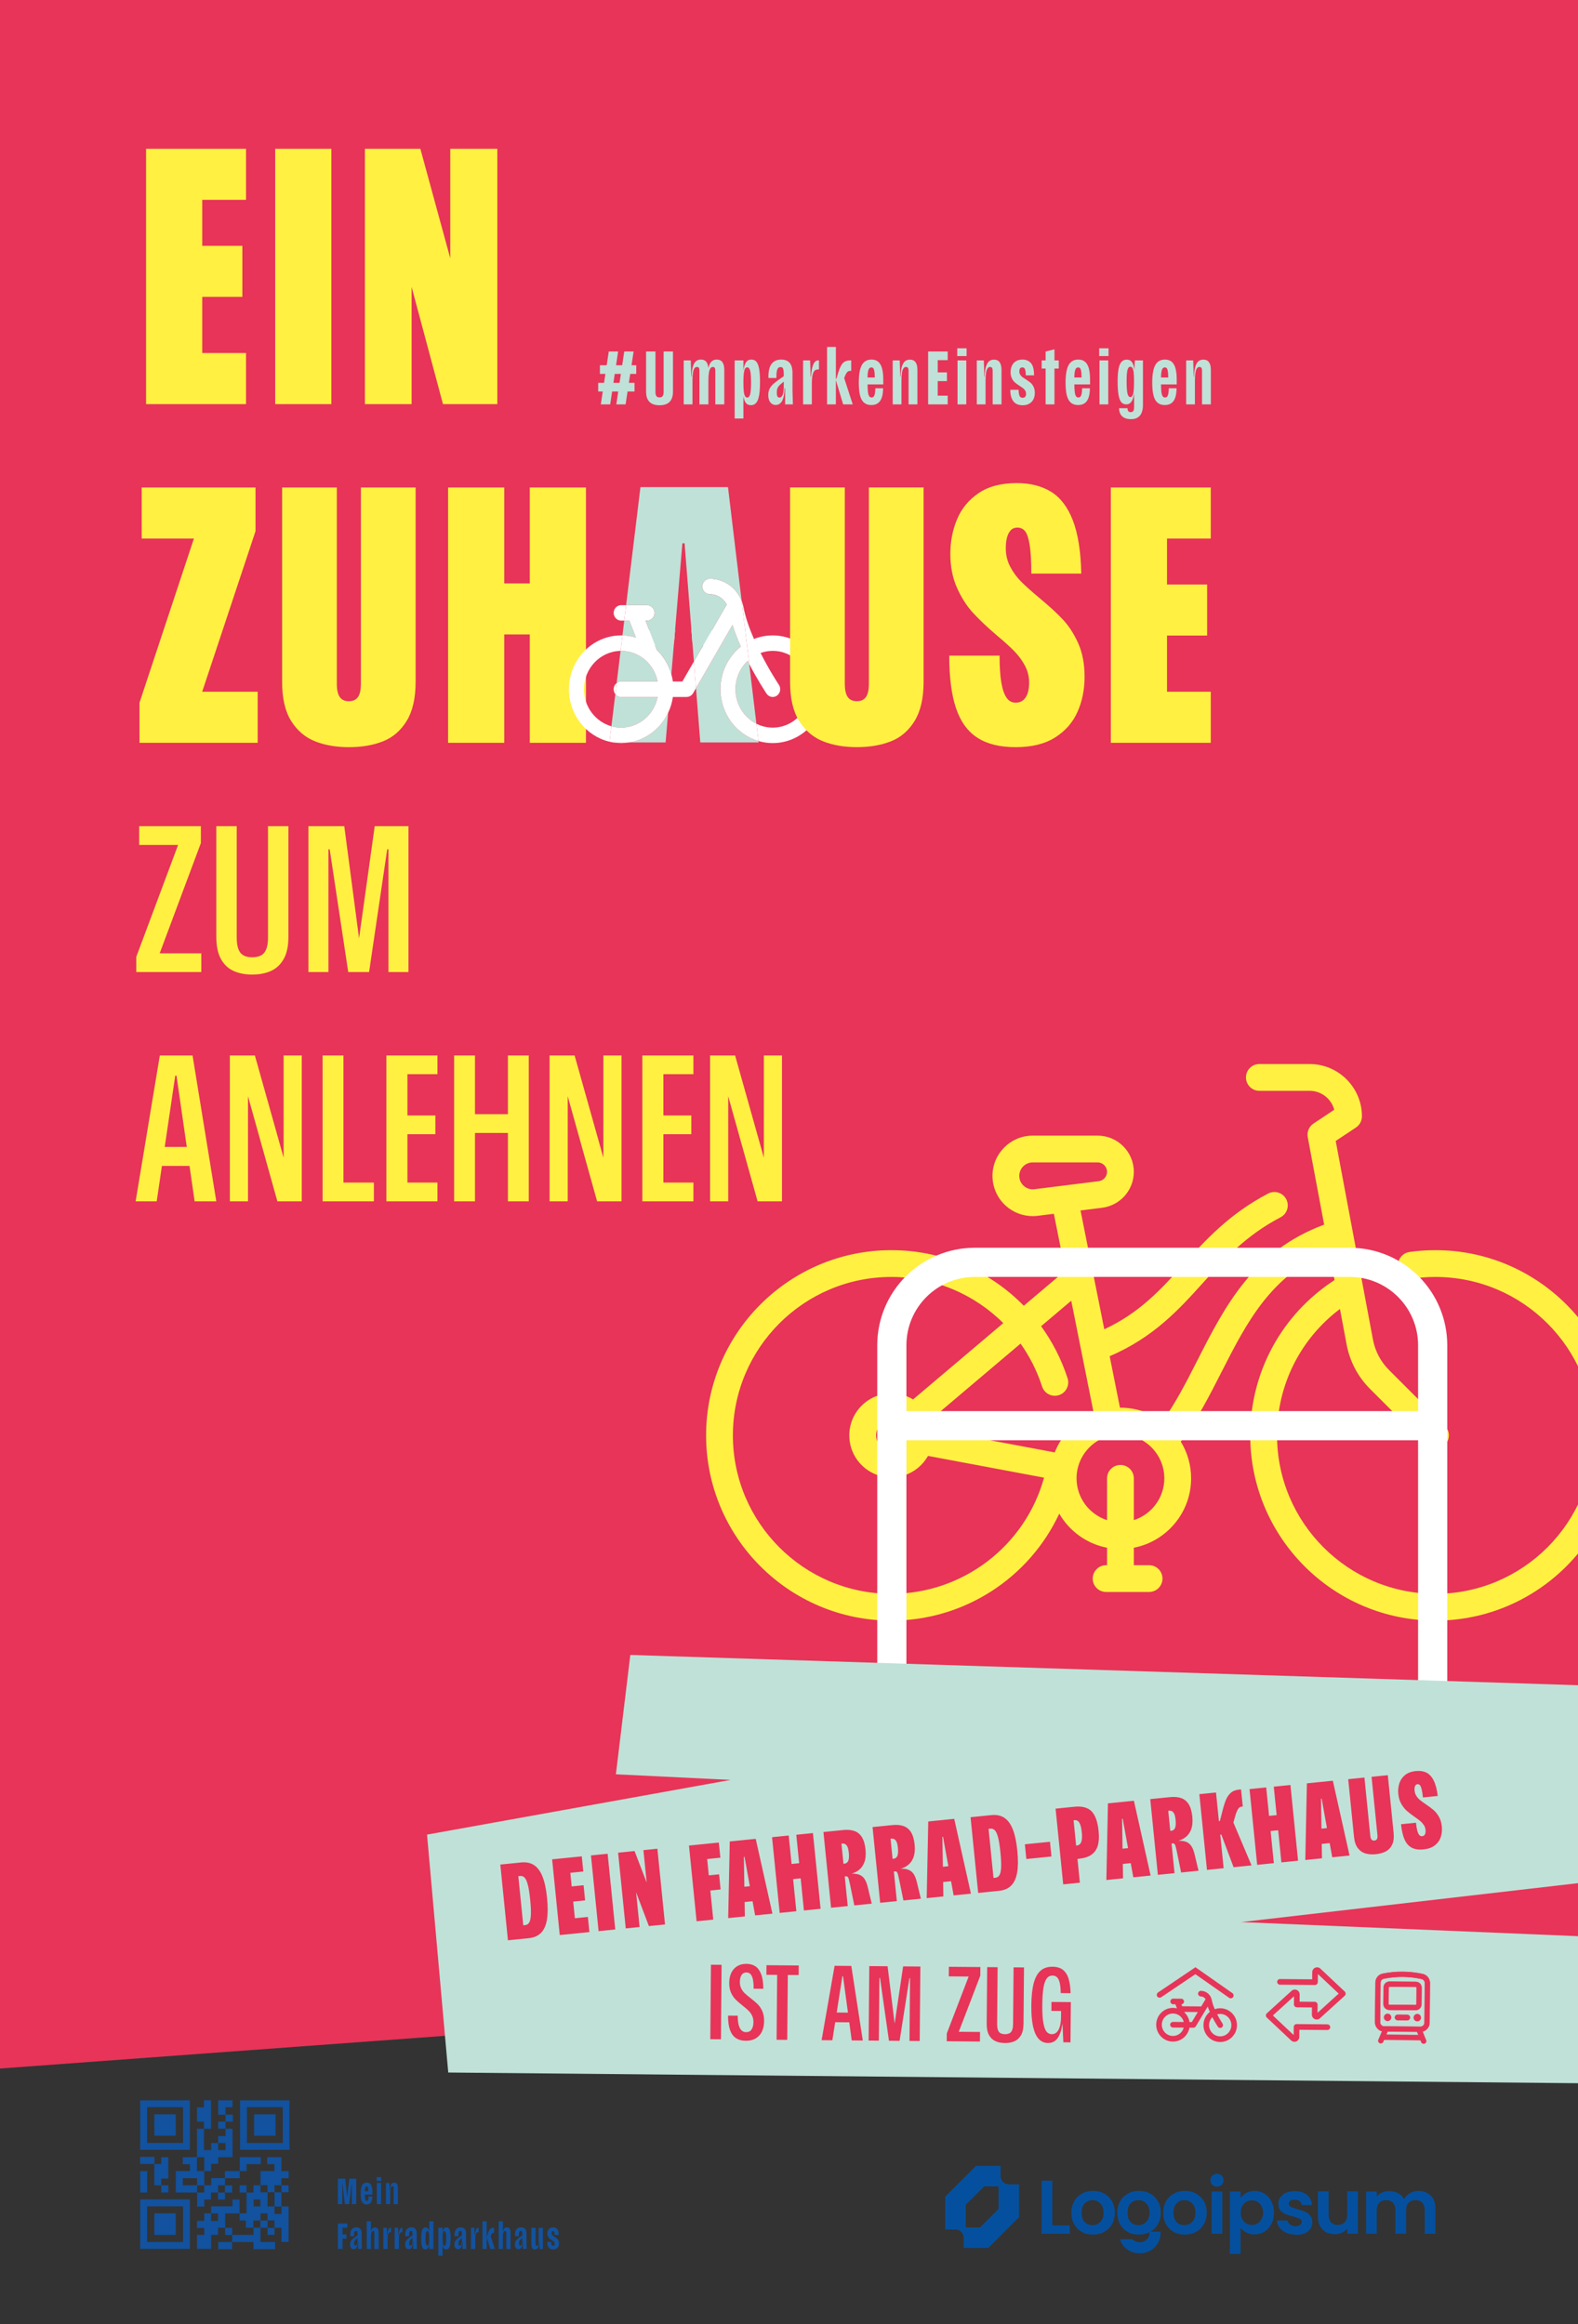 <?xml version="1.0" encoding="UTF-8"?>
<svg xmlns="http://www.w3.org/2000/svg" xmlns:xlink="http://www.w3.org/1999/xlink" version="1.1" viewBox="0 0 677.48 997.795">
  <rect x="0" y="0" width="677.48" height="997.795" fill="#333333" stroke="none"/>
  <!-- Generator: Adobe Illustrator 30.0.0, SVG Export Plug-In . SVG Version: 2.1.1 Build 123)  -->
  <defs>
    <clipPath id="clippath">
      <rect x="0" width="677.48" height="997.795" fill="none"/>
    </clipPath>
    <clipPath id="clippath-1">
      <rect x="0" width="677.48" height="997.795" fill="none"/>
    </clipPath>
    <clipPath id="clippath-2">
      <rect x="0" width="677.48" height="997.795" fill="none"/>
    </clipPath>
    <clipPath id="clippath-3">
      <rect x="0" width="677.48" height="997.795" fill="none"/>
    </clipPath>
  </defs>
  <g id="Ebene_1">
    <polygon points="0 0 0 888.108 677.48 838.309 677.48 0 0 0" fill="#e73458"/>
    <path d="M304.856,515.786h7.786v-55.392h-2.864l15.481,55.392h10.47v-62.64h-7.785v54.407h2.953l-15.302-54.407h-10.739v62.64h0ZM275.774,515.786h21.924v-8.054h-12.886v-20.761h11.991v-8.053h-11.991v-17.719h12.886v-8.053h-21.924v62.64ZM235.954,515.786h7.785v-55.392h-2.864l15.481,55.392h10.47v-62.64h-7.785v54.407h2.953l-15.302-54.407h-10.738v62.64h0ZM203.292,486.435h15.302v-8.054h-15.302v8.054ZM194.97,515.786h8.949v-62.64h-8.949v62.64ZM218.057,515.786h8.949v-62.64h-8.949v62.64ZM165.888,515.786h21.924v-8.054h-12.886v-20.761h11.991v-8.053h-11.991v-17.719h12.886v-8.053h-21.924v62.64ZM138.504,515.786h22.013v-8.054h-13.064v-54.586h-8.949v62.64ZM98.684,515.786h7.785v-55.392h-2.864l15.481,55.392h10.47v-62.64h-7.785v54.407h2.953l-15.302-54.407h-10.738v62.64ZM67.811,500.573h15.392l-.09-8.143h-15.212s-.09,8.143-.09,8.143ZM58.236,515.786h9.038l7.964-53.96h.537l7.786,53.96h9.306l-10.201-62.64h-14.05s-10.38,62.64-10.38,62.64Z" fill="#fff042"/>
    <g clip-path="url(#clippath)">
      <g>
        <path d="M132.418,417.351h8.59v-52.707h.537l7.965,52.707h8.948l7.785-52.707h.537v52.707h8.591v-62.64h-14.497l-7.964,57.092h2.416l-7.517-57.092h-15.391v62.64ZM108.257,418.425c3.101,0,5.801-.523,8.099-1.566,2.296-1.043,4.116-2.759,5.458-5.146,1.343-2.385,2.014-5.577,2.014-9.575v-47.427h-8.77v47.785c0,2.984-.523,5.146-1.566,6.488-1.044,1.342-2.789,2.013-5.235,2.013-2.387,0-4.087-.671-5.101-2.013-1.015-1.342-1.521-3.504-1.521-6.488v-47.785h-8.769v47.427c0,3.998.655,7.19,1.968,9.575,1.312,2.387,3.117,4.103,5.414,5.146,2.296,1.043,4.967,1.566,8.009,1.566M58.504,417.351h27.92v-8.054h-24.967l4.832,6.085,19.956-53.423v-7.248h-26.488v8.053h23.356l-4.206-6.532-20.403,54.587v6.532h0Z" fill="#fff042"/>
        <path d="M476.913,318.916h42.909v-21.924h-18.793v-24.117h17.227v-21.924h-17.227v-19.731h18.793v-21.925h-42.909v109.621h0ZM436.04,320.795c6.891,0,12.528-1.385,16.913-4.15,4.385-2.765,7.595-6.42,9.631-10.962,2.036-4.541,3.054-9.577,3.054-15.112s-.915-10.335-2.741-14.407c-1.828-4.072-4.047-7.49-6.655-10.257-2.611-2.765-6.005-5.873-10.179-9.318-3.237-2.714-5.794-5.011-7.674-6.891s-3.445-4.017-4.698-6.42c-1.253-2.401-1.879-5.063-1.879-7.987,0-1.566.157-3,.47-4.306.313-1.304.834-2.374,1.566-3.211.729-.834,1.722-1.252,2.975-1.252,1.356,0,2.452.523,3.289,1.566.834,1.044,1.488,3.002,1.957,5.872.47,2.873.705,6.969.705,12.293h21.454c-.21-9.499-1.409-17.094-3.601-22.785-2.193-5.689-5.3-9.788-9.318-12.293-4.02-2.506-8.953-3.759-14.799-3.759-6.682,0-12.136,1.437-16.365,4.307-4.228,2.872-7.309,6.604-9.239,11.197-1.933,4.595-2.897,9.552-2.897,14.877,0,5.429.939,10.257,2.819,14.485,1.879,4.229,4.149,7.806,6.812,10.728,2.662,2.924,6.132,6.212,10.414,9.865,3.132,2.611,5.61,4.855,7.438,6.734,1.826,1.879,3.34,3.942,4.542,6.186,1.199,2.246,1.801,4.674,1.801,7.282,0,2.716-.497,4.83-1.488,6.342-.994,1.515-2.427,2.271-4.307,2.271-1.671,0-3.002-.756-3.993-2.271-.993-1.512-1.723-3.731-2.192-6.655-.47-2.922-.705-6.68-.705-11.276h-21.611c0,9.294.964,16.811,2.897,22.551,1.931,5.743,4.984,9.971,9.161,12.685,4.175,2.713,9.656,4.071,16.443,4.071M215.079,272.406h13.624v-21.924h-13.624v21.924ZM192.372,318.916h24.117v-109.621h-24.117v109.621ZM227.451,318.916h24.117v-109.621h-24.117v109.621ZM149.778,320.795c5.532,0,10.414-.837,14.642-2.505,4.228-1.669,7.62-4.593,10.179-8.77,2.557-4.174,3.837-9.761,3.837-16.756v-83.469h-23.49v84.252c0,2.611-.419,4.517-1.253,5.716-.837,1.201-2.141,1.801-3.915,1.801s-3.081-.6-3.915-1.801c-.837-1.199-1.253-3.105-1.253-5.716v-84.252h-23.49v83.469c0,7.101,1.304,12.711,3.915,16.834,2.608,4.126,6.029,7.023,10.257,8.692,4.229,1.668,9.056,2.505,14.486,2.505M59.891,318.916h50.739v-21.924h-44.318l15.19,15.973,28.188-84.877v-18.793h-48.859v21.925h41.969l-13.468-18.323-29.441,88.793v17.226Z" fill="#fff042"/>
      </g>
    </g>
    <path d="M156.67,173.501h20.045v-90.672h-10.805l24.273,90.672h23.333V63.88h-20.201v88.323h11.275l-24.117-88.323h-23.803v109.621h0ZM118.147,173.501h24.117V63.88h-24.117v109.621ZM62.71,173.501h42.909v-21.924h-18.792v-24.117h17.226v-21.924h-17.226v-19.731h18.792v-21.925h-42.909s0,109.621,0,109.621Z" fill="#fff042"/>
    <g clip-path="url(#clippath-1)">
      <g>
        <path d="M486.788,652.658v-17.938c0-3.176-2.575-5.751-5.752-5.751s-5.752,2.575-5.752,5.751v17.938c-7.582-2.437-13.086-9.556-13.086-17.938,0-10.387,8.451-18.838,18.838-18.838s18.839,8.451,18.839,18.838c0,8.382-5.504,15.501-13.087,17.938M382.672,684.297c-37.506,0-68.02-30.513-68.02-68.02s30.514-68.021,68.02-68.021c18.51,0,35.618,7.394,48.067,19.814l-38.728,32.77c-2.726-1.656-5.923-2.61-9.339-2.61-9.952,0-18.047,8.096-18.047,18.047,0,7.941,5.157,14.694,12.295,17.102v7.489c0,3.177,2.575,5.752,5.752,5.752s5.752-2.575,5.752-5.752v-7.489c4.265-1.439,7.821-4.428,9.994-8.298l49.824,9.343c-8.041,29.213-34.76,49.873-65.57,49.873M382.672,622.82c-3.608,0-6.543-2.936-6.543-6.543s2.935-6.544,6.543-6.544,6.543,2.936,6.543,6.544-2.935,6.543-6.543,6.543M459.916,558.451l9.638,48.189c-7.622,3.128-13.694,9.27-16.732,16.937l-52.279-9.803c-.202-1.446-.576-2.836-1.1-4.153l38.712-32.757c3.919,5.53,7.066,11.71,9.241,18.423.979,3.022,4.223,4.679,7.245,3.699,3.022-.979,4.678-4.223,3.699-7.245-2.647-8.172-6.517-15.674-11.364-22.341l12.94-10.949ZM444.101,510.585c-1.665.211-3.28-.289-4.541-1.401-1.26-1.112-1.954-2.651-1.954-4.332,0-3.186,2.592-5.778,5.778-5.778h27.856c2.23,0,4.044,1.814,4.044,4.044,0,2.035-1.522,3.76-3.542,4.013l-27.641,3.454h0ZM616.286,536.752c-3.723,0-7.467.26-11.129.773-3.146.441-5.338,3.348-4.898,6.494s3.351,5.34,6.494,4.899c3.135-.439,6.343-.662,9.533-.662,37.507,0,68.02,30.514,68.02,68.021s-30.514,68.02-68.02,68.02-68.021-30.514-68.021-68.02c0-21.598,9.991-41.455,27.015-54.283l2.861,15.257c1.361,7.259,4.841,13.856,10.063,19.078l24.014,24.015c1.123,1.123,2.596,1.685,4.067,1.685s2.944-.562,4.067-1.685c2.246-2.247,2.246-5.889,0-8.134l-24.014-24.015c-3.576-3.576-5.959-8.093-6.89-13.063l-15.989-85.272,8.685-5.767c1.605-1.066,2.57-2.864,2.57-4.792,0-12.389-10.08-22.468-22.469-22.468h-21.567c-3.177,0-5.752,2.575-5.752,5.752s2.575,5.752,5.752,5.752h21.567c5.065,0,9.34,3.452,10.593,8.127l-8.916,5.92c-1.924,1.277-2.897,3.581-2.471,5.851l7.041,37.555c-30.541,11.368-42.635,35.122-54.341,58.118-4.802,9.433-9.377,18.41-15.12,26.401-5.039-3.724-11.263-5.93-17.995-5.93-.067,0-.134.004-.202.005l-4.418-22.096c18.916-8.123,29.67-20.012,40.087-31.534,9.424-10.424,18.325-20.269,33.296-28.131,2.812-1.477,3.895-4.954,2.418-7.767-1.477-2.812-4.954-3.893-7.767-2.418-16.782,8.815-26.796,19.89-36.48,30.6-9.544,10.557-18.617,20.585-33.868,27.682l-10.203-51.014,9.27-1.159c7.764-.97,13.619-7.603,13.619-15.427,0-8.574-6.974-15.548-15.548-15.548h-27.856c-9.529,0-17.281,7.753-17.281,17.282,0,4.954,2.13,9.677,5.844,12.955,3.175,2.802,7.252,4.326,11.44,4.326.711,0,1.427-.044,2.141-.133l6.925-.866,4.885,24.428-17.795,15.058c-14.608-14.94-34.889-23.868-56.871-23.868-43.849-.002-79.524,35.673-79.524,79.523s35.675,79.524,79.524,79.524c31.483,0,59.304-18.464,72.095-45.924,4.332,7.478,11.757,12.943,20.517,14.632v7.494h-.396c-3.177,0-5.752,2.575-5.752,5.752s2.575,5.751,5.752,5.751h18.443c3.176,0,5.752-2.575,5.752-5.751s-2.576-5.752-5.752-5.752h-6.544v-7.494c13.989-2.696,24.591-15.025,24.591-29.789,0-5.77-1.621-11.168-4.428-15.767,6.976-9.257,12.297-19.7,17.452-29.827,10.908-21.427,21.252-41.723,46.248-51.825l2.305,12.291c-22.697,14.754-36.194,39.541-36.194,66.684,0,43.85,35.674,79.524,79.524,79.524s79.525-35.673,79.525-79.523-35.675-79.525-79.524-79.525Z" fill="#fff042"/>
        <path d="M382.891,612.102h232.194M382.891,728.135v-150.54c0-19.669,15.943-35.615,35.611-35.615h160.972c19.667,0,35.611,15.946,35.611,35.615v150.54" fill="none" stroke="#fff" stroke-miterlimit="10" stroke-width="12.524"/>
      </g>
    </g>
    <polygon points="264.417 761.779 313.678 764.192 183.337 787.679 192.446 889.823 677.48 894.415 677.48 831.285 532.894 825.237 677.48 808.522 677.48 723.537 270.611 710.541 264.417 761.779" fill="#c0e1d7"/>
    <g clip-path="url(#clippath-2)">
      <g>
        <path d="M266.688,292.601h15.661c-1.494-7.5-7.949-13.157-15.661-13.157-.088,0-.175.005-.263.006l-1.679,13.827c.54-.422,1.212-.676,1.942-.676" fill="#c0e1d7"/>
        <path d="M266.688,312.397c7.712,0,14.167-5.658,15.661-13.158h-15.661c-1.018,0-1.924-.488-2.515-1.248l-1.678,13.827c1.337.375,2.742.579,4.193.579" fill="#c0e1d7"/>
        <path d="M270.223,266.461h-2.221l-.772,6.356c2.01.05,3.956.371,5.803.933l-2.81-7.289Z" fill="#c0e1d7"/>
        <path d="M315.762,295.92c0,6.495,3.666,12.122,8.977,14.804l-3.078-25.643c-.226-.435-.454-.877-.682-1.326-3.204,3.015-5.217,7.352-5.217,12.165" fill="#c0e1d7"/>
      </g>
    </g>
    <polygon points="301.423 277.086 301.417 277.937 301.907 277.086 301.423 277.086" fill="#1d1d1b"/>
    <polygon points="301.907 277.086 301.423 277.086 301.417 277.937 301.907 277.086" fill="none" stroke="#1d1d1b" stroke-miterlimit="10" stroke-width=".224"/>
    <g clip-path="url(#clippath-3)">
      <g>
        <path d="M325.631,318.16c-9.402-2.751-16.309-11.68-16.309-22.24,0-7.438,3.428-14.066,8.741-18.297-1.34-3.031-2.582-6.203-3.575-9.369l-13.166,22.843-2.511,4.357.207,2.626,1.628,20.672h25.056l-.071-.592Z" fill="#c0e1d7"/>
        <path d="M270.161,318.752h15.608l1.07-12.697c-3.162,6.652-9.336,11.515-16.678,12.697" fill="#c0e1d7"/>
        <path d="M266.688,319.034c1.182,0,2.34-.1,3.473-.282h-6.975c1.142.185,2.311.282,3.502.282" fill="#fff"/>
        <path d="M331.75,272.806c-2.836,0-5.551.547-8.051,1.542-1.959-4.487-3.651-9.231-4.496-13.645-.182-.951-.452-1.866-.795-2.739l3.254,27.117c3.712,7.125,7.163,12.314,7.438,12.724.625.933,1.63,1.434,2.653,1.434.63,0,1.268-.191,1.826-.588,1.464-1.041,1.831-3.108.821-4.616-.069-.104-3.966-5.961-7.868-13.686,1.637-.584,3.391-.906,5.218-.906,8.815,0,15.987,7.392,15.987,16.476s-7.172,16.477-15.987,16.477c-2.514,0-4.893-.602-7.011-1.672l.893,7.436c1.945.569,3.998.874,6.118.874,12.367,0,22.428-10.369,22.428-23.114s-10.061-23.114-22.428-23.114" fill="#fff"/>
        <path d="M250.7,295.92c0-8.994,7.03-16.323,15.724-16.469l.806-6.635c-.181-.004-.361-.01-.543-.01-12.366,0-22.428,10.369-22.428,23.114,0,10.975,7.461,20.187,17.429,22.534l.806-6.636c-6.787-1.905-11.794-8.309-11.794-15.898" fill="#fff"/>
        <path d="M266.688,259.823c-1.778,0-3.221,1.485-3.221,3.319s1.443,3.318,3.221,3.318h1.314l.806-6.637h-2.12Z" fill="#fff"/>
        <path d="M263.467,295.92c0,.784.265,1.503.706,2.071l.573-4.714c-.776.606-1.279,1.563-1.279,2.643" fill="#fff"/>
        <path d="M324.739,310.724c-5.311-2.682-8.977-8.309-8.977-14.804,0-4.813,2.014-9.15,5.217-12.165.228.449.456.891.683,1.326l-3.254-27.117c-2.214-5.636-7.582-9.494-13.658-9.494-1.778,0-3.219,1.486-3.219,3.319s1.441,3.319,3.219,3.319c.767,0,1.513.11,2.223.315,2.161.622,3.994,2.128,5.064,4.15-.087.113-.17.23-.243.358l-1,1.736-5.061,8.781h-8.891l.45,5.708h4.137l-.006.93h.484l-.491.85-3.505,6.083.9,11.435,2.511-4.357,13.167-22.843c.993,3.166,2.235,6.338,3.575,9.369-5.314,4.231-8.742,10.859-8.742,18.297,0,10.56,6.907,19.489,16.309,22.24l-.892-7.436Z" fill="#fff"/>
        <path d="M297.91,284.019l-4.947,8.583h-4.08c-.148-1.057-.369-2.089-.651-3.094-.635-2.264-1.599-4.384-2.833-6.306-.984-1.533-2.138-2.941-3.438-4.19-.034-.133-.073-.266-.123-.397l-.589-1.529h4.063l4.045-.929.481-5.709h-11.149l-1.537-3.987h.638c1.779,0,3.22-1.486,3.22-3.319s-1.441-3.318-3.22-3.318h-8.983l-.806,6.637h2.221l2.81,7.289c-1.847-.562-3.793-.884-5.803-.933l-.805,6.634c.088,0,.175-.007.263-.007,7.712,0,14.167,5.658,15.661,13.158h-15.661c-.73,0-1.402.253-1.942.676l-.572,4.713c.59.76,1.496,1.248,2.514,1.248h15.661c-1.494,7.5-7.949,13.158-15.661,13.158-1.451,0-2.856-.204-4.193-.579l-.806,6.637c.493.116.992.215,1.497.297h6.975c7.342-1.182,13.516-6.045,16.678-12.697,1.004-2.113,1.707-4.404,2.045-6.816h5.913c.949,0,1.837-.431,2.443-1.158.12-.144.23-.299.326-.465l1.246-2.162-.901-11.435h0Z" fill="#fff"/>
        <path d="M304.75,248.47c6.075,0,11.444,3.858,13.657,9.494l-5.86-48.833h-37.584l-6.155,50.692h8.983c1.778,0,3.22,1.485,3.22,3.319s-1.442,3.318-3.22,3.318h-.638l1.536,3.988h.001l3.148,8.167c.051.13.089.263.123.396,1.3,1.249,2.454,2.657,3.438,4.19,1.234,1.922,2.198,4.042,2.833,6.306l1.713-20.323,3.027-35.937h.94l2.93,37.201,1.068,13.57,3.506-6.082,5.25-9.109,4.128-7.161,1-1.736c.073-.127.155-.245.242-.358-1.069-2.022-2.902-3.528-5.063-4.15-.71-.204-1.457-.315-2.223-.315-1.778,0-3.22-1.485-3.22-3.319s1.442-3.318,3.22-3.318" fill="#c0e1d7"/>
        <path d="M367.865,320.784c5.532,0,10.414-.837,14.642-2.506,4.228-1.668,7.62-4.592,10.179-8.769,2.557-4.175,3.837-9.761,3.837-16.756v-83.469h-23.49v84.251c0,2.611-.419,4.517-1.253,5.716-.837,1.202-2.141,1.801-3.915,1.801s-3.081-.599-3.915-1.801c-.837-1.199-1.253-3.105-1.253-5.716v-84.251h-23.49v83.469c0,7.1,1.304,12.711,3.915,16.834,2.608,4.126,6.029,7.023,10.257,8.691,4.229,1.669,9.056,2.506,14.486,2.506" fill="#fff042"/>
        <path d="M611.133,794.029c2.044-.206,3.674-.785,4.892-1.736s2.061-2.131,2.529-3.539c.468-1.407.62-2.931.454-4.573-.165-1.641-.58-3.038-1.243-4.191-.663-1.153-1.424-2.1-2.28-2.843-.857-.742-1.956-1.562-3.297-2.459-1.041-.709-1.868-1.314-2.482-1.815-.613-.501-1.141-1.089-1.585-1.764-.443-.674-.708-1.445-.795-2.312-.047-.465-.044-.895.01-1.292.054-.396.177-.728.369-.998.191-.27.473-.423.845-.461.402-.04.743.082,1.022.366.279.285.531.846.756,1.684s.417,2.045.576,3.624l6.363-.64c-.346-2.811-.929-5.028-1.749-6.65s-1.864-2.745-3.13-3.368c-1.267-.623-2.768-.847-4.502-.673-1.981.2-3.556.789-4.724,1.766-1.169.979-1.971,2.177-2.406,3.597-.436,1.421-.574,2.92-.415,4.499.162,1.61.585,3.014,1.269,4.212.683,1.197,1.463,2.191,2.34,2.978s2.004,1.659,3.383,2.614c1.007.681,1.809,1.273,2.408,1.775.597.503,1.108,1.07,1.531,1.699.423.631.674,1.333.752,2.106.081.806-.003,1.448-.252,1.926s-.652.746-1.21.802c-.495.05-.913-.135-1.252-.555-.339-.418-.622-1.055-.849-1.908-.226-.852-.408-1.96-.545-3.323l-6.41.646c.278,2.756.788,4.956,1.533,6.601.744,1.645,1.776,2.808,3.096,3.488,1.319.68,2.985.92,4.998.717M590.652,796.091c1.64-.165,3.063-.559,4.267-1.18,1.204-.621,2.123-1.59,2.757-2.905.634-1.314.847-3.009.638-5.084l-2.493-24.755-6.966.702,2.516,24.987c.078.774.01,1.352-.201,1.732-.213.382-.581.598-1.108.651-.526.053-.931-.086-1.214-.417-.284-.331-.465-.883-.543-1.658l-2.516-24.987-6.966.702,2.492,24.755c.212,2.105.767,3.731,1.664,4.875.897,1.146,1.998,1.903,3.302,2.272,1.304.368,2.76.472,4.371.31M566.895,791.728l4.645-.468-.609-6.507-4.783.482.747,6.493h0ZM560.407,798.574l7.152-.721-.417-25.573.279-.028,4.55,25.157,7.431-.748-7.175-32.118-11.146,1.122-.674,32.909ZM545.085,786.183l4.04-.407-.655-6.502-4.04.407.655,6.502ZM539.739,800.655l7.153-.72-3.274-32.511-7.152.72,3.273,32.511h0ZM550.143,799.607l7.152-.72-3.274-32.511-7.152.721,3.274,32.51h0ZM518.189,802.825l7.153-.72-3.274-32.511-7.152.72,3.273,32.511h0ZM529.615,801.674l7.709-.776-8.555-20.203.272,3.632c.182-.675.364-1.351.546-2.026.454-1.703.82-2.96,1.099-3.77.277-.809.602-1.475.971-1.998.37-.521.833-.811,1.391-.867l.511-.051-.739-7.338-1.115.112c-1.332.134-2.421.572-3.269,1.314s-1.532,1.719-2.051,2.928c-.519,1.21-1.025,2.793-1.515,4.75l-1.144,4.478-1.069.108.585,5.805,1.114-.112,5.259,14.014h0ZM502.846,786.026l-.418.042-.869-8.638.278-.029c.558-.056,1.037.045,1.438.301.401.258.717.679.948,1.265.231.587.394,1.345.487,2.274.162,1.61.094,2.79-.206,3.539-.3.75-.853,1.165-1.658,1.246M497.105,804.948l7.152-.72-1.281-12.726.418-.042c.371-.037.653.044.845.243.192.2.349.521.472.961.122.442.3,1.198.534,2.269l1.845,9.009,7.477-.753-1.774-7.374c-.417-1.647-.979-2.888-1.689-3.724-.71-.835-1.671-1.372-2.883-1.61-1.213-.237-2.824-.239-4.833-.006l.024.233c1.987-.138,3.657-.642,5.008-1.513,1.35-.871,2.324-2.08,2.919-3.625s.783-3.402.565-5.57c-.228-2.26-.743-4.037-1.546-5.333-.803-1.295-1.869-2.181-3.199-2.657-1.331-.476-2.956-.617-4.875-.424l-8.453.851,3.274,32.511h0ZM481.486,800.328l4.644-.468-.608-6.507-4.784.482.748,6.493h0ZM474.997,807.174l7.153-.72-.417-25.574.278-.028,4.551,25.157,7.431-.748-7.175-32.118-11.147,1.123-.674,32.908h0ZM456.466,809.04l7.153-.72-2.699-26.798.418-.042c.867-.088,1.553.274,2.056,1.083.504.81.853,2.174,1.046,4.093.137,1.363.137,2.45,0,3.261-.138.811-.384,1.399-.738,1.763s-.808.59-1.362.677l-.739.121.571,5.666,1.022-.103c2.291-.23,4.1-.819,5.428-1.766s2.229-2.249,2.703-3.908c.474-1.658.585-3.742.332-6.25-.402-3.994-1.405-6.809-3.008-8.447-1.604-1.636-4.062-2.288-7.375-1.955l-8.081.814,3.273,32.511h0ZM440.639,798.154l10.775-1.085-.636-6.316-10.775,1.085.636,6.316ZM426.749,808.373l-2.544-25.266-1.879,2.301,2.879-.29c.774-.078,1.425.169,1.952.742.526.573.982,1.606,1.367,3.099.385,1.494.713,3.588.985,6.281.277,2.757.378,4.92.301,6.491-.076,1.572-.315,2.691-.717,3.357s-.991,1.038-1.765,1.115l-2.879.29,2.3,1.88h0ZM419.962,812.716l8.917-.898c2.229-.225,3.983-.98,5.261-2.266,1.278-1.285,2.128-3.162,2.553-5.629.424-2.466.444-5.604.061-9.412-.377-3.746-1.018-6.771-1.922-9.072-.905-2.302-2.111-3.955-3.62-4.961-1.508-1.004-3.377-1.395-5.607-1.171l-8.917.898,3.274,32.511h0ZM404.343,808.096l4.644-.468-.608-6.507-4.784.482.748,6.493h0ZM397.854,814.942l7.153-.72-.417-25.574.278-.028,4.551,25.157,7.431-.748-7.175-32.118-11.147,1.123-.674,32.908h0ZM383.626,798.031l-.418.042-.87-8.639.279-.028c.557-.056,1.036.045,1.438.301.401.257.717.679.948,1.265.231.587.393,1.345.487,2.274.162,1.61.093,2.79-.207,3.539-.3.75-.852,1.165-1.657,1.246M377.884,816.953l7.153-.72-1.282-12.726.418-.042c.372-.038.653.044.846.243.191.2.349.521.472.961.122.442.3,1.198.533,2.269l1.846,9.009,7.477-.753-1.775-7.374c-.416-1.647-.979-2.888-1.688-3.724-.71-.835-1.671-1.372-2.883-1.61-1.213-.237-2.824-.239-4.833-.006l.023.232c1.988-.137,3.657-.641,5.008-1.513,1.351-.87,2.325-2.079,2.919-3.624.596-1.546.784-3.402.566-5.57-.228-2.26-.743-4.037-1.546-5.333-.803-1.295-1.87-2.181-3.2-2.657s-2.955-.617-4.875-.424l-8.452.851,3.273,32.511h0ZM362.541,800.154l-.418.042-.87-8.638.279-.029c.557-.056,1.037.045,1.438.301.401.258.717.679.948,1.265.231.587.393,1.345.487,2.274.162,1.61.093,2.79-.207,3.539-.299.75-.852,1.165-1.657,1.246M356.799,819.076l7.153-.72-1.282-12.726.418-.042c.372-.037.653.044.846.243.191.2.349.521.472.961.122.442.3,1.198.533,2.269l1.846,9.009,7.477-.753-1.774-7.374c-.417-1.647-.98-2.888-1.689-3.724-.71-.835-1.671-1.372-2.883-1.61-1.213-.237-2.824-.239-4.833-.006l.023.233c1.988-.138,3.657-.642,5.009-1.513,1.35-.871,2.324-2.08,2.919-3.625s.783-3.402.565-5.57c-.228-2.26-.743-4.037-1.546-5.333-.803-1.295-1.87-2.181-3.2-2.657-1.33-.476-2.955-.617-4.875-.424l-8.452.851,3.273,32.511h0ZM340.084,806.825l4.041-.407-.655-6.502-4.041.407.655,6.502ZM334.739,821.297l7.152-.72-3.274-32.511-7.152.721,3.274,32.51h0ZM345.142,820.25l7.152-.72-3.273-32.511-7.153.72,3.274,32.511h0ZM319.12,816.677l4.644-.467-.608-6.507-4.784.481.748,6.493ZM312.631,823.523l7.153-.72-.417-25.573.278-.028,4.551,25.157,7.431-.748-7.175-32.118-11.147,1.122-.674,32.908h0ZM299.07,824.889l7.152-.72-1.258-12.494,4.412-.444-.655-6.502-4.412.444-.706-7.013,5.666-.57-.655-6.503-12.818,1.291,3.274,32.511ZM268.649,827.952l5.945-.598-2.708-26.891-3.205.322,9.907,26.166,6.92-.696-3.273-32.511-5.992.603,2.638,26.194,3.344-.336-9.79-25.474-7.06.71,3.274,32.511h0ZM256.992,829.126l7.152-.72-3.274-32.511-7.152.72,3.274,32.511h0ZM240.318,830.805l12.726-1.281-.655-6.503-5.573.562-.72-7.153,5.109-.514-.655-6.502-5.109.514-.589-5.852,5.573-.561-.655-6.502-12.725,1.281,3.273,32.511h0ZM224.86,828.702l-2.545-25.265-1.879,2.3,2.879-.29c.774-.078,1.425.17,1.952.742.527.573.983,1.606,1.367,3.099.385,1.494.714,3.588.985,6.282.277,2.756.378,4.919.302,6.49-.077,1.572-.316,2.691-.718,3.357-.402.666-.991,1.038-1.764,1.116l-2.88.29,2.301,1.879h0ZM218.072,833.045l8.917-.898c2.23-.224,3.983-.979,5.261-2.266,1.278-1.285,2.129-3.161,2.553-5.628.424-2.466.445-5.604.061-9.413-.377-3.746-1.018-6.77-1.922-9.072-.905-2.302-2.111-3.955-3.619-4.96-1.509-1.005-3.378-1.396-5.607-1.172l-8.918.898,3.274,32.511h0Z" fill="#e73458"/>
        <path d="M449.948,877.144c1.309.011,2.409-.375,3.299-1.159s1.601-2.019,2.134-3.705c.533-1.686.871-3.868,1.017-6.547l-.411-.004.542,11.107,3.061.026.151-17.268-8.315-.073-.033,3.838,6.213.054-2.038-2.074-.04,4.614c-.014,1.584-.178,2.931-.492,4.039-.315,1.11-.764,1.951-1.347,2.524-.584.574-1.303.857-2.155.85-.944-.009-1.71-.404-2.297-1.185-.587-.782-1.032-2.088-1.336-3.918-.304-1.831-.442-4.314-.415-7.451.028-3.167.202-5.671.523-7.511.32-1.84.796-3.153,1.427-3.94.631-.786,1.45-1.175,2.455-1.166.852.007,1.528.287,2.026.84.497.553.863,1.378,1.097,2.477.234,1.098.359,2.501.375,4.206l4.248.037c-.069-2.528-.363-4.617-.882-6.267-.518-1.649-1.33-2.904-2.434-3.767-1.104-.862-2.585-1.302-4.443-1.318-2.132-.019-3.858.56-5.178,1.736-1.32,1.177-2.295,2.989-2.925,5.435-.631,2.446-.963,5.604-.997,9.471-.032,3.685.223,6.718.766,9.098.543,2.381,1.35,4.14,2.421,5.276s2.399,1.711,3.983,1.725M431.399,877.165c1.583.014,2.964-.241,4.141-.764,1.177-.522,2.114-1.39,2.81-2.602.696-1.212,1.053-2.839,1.07-4.879l.212-24.213-4.477-.039-.213,24.395c-.013,1.524-.29,2.625-.829,3.305-.539.681-1.433,1.016-2.681,1.005-1.218-.011-2.083-.361-2.595-1.051-.512-.689-.761-1.795-.748-3.319l.213-24.395-4.477-.039-.211,24.213c-.018,2.04.303,3.673.962,4.897s1.573,2.108,2.741,2.651c1.168.542,2.529.821,4.082.835M406.461,876.399l14.253.124.036-4.111-12.746-.112,2.44,3.128,10.426-27.184.032-3.7-13.522-.118-.036,4.111,11.923.104-2.118-3.353-10.659,27.776-.029,3.335ZM372.929,876.106l4.386.038.235-26.907.274.002,3.831,26.943,4.568.04,4.21-26.873.274.003-.235,26.907,4.386.039.279-31.979-7.401-.065-4.32,29.111,1.233.011-3.583-29.18-7.858-.068-.279,31.978h0ZM357.693,868.206l7.858.069-.01-4.158-7.766-.067-.082,4.156h0ZM352.737,875.93l4.614.04,4.306-27.512.275.003,3.734,27.582,4.751.041-4.929-32.024-7.172-.062-5.579,31.932h0ZM333.414,875.761l4.568.04.243-27.867,4.66.041.036-4.112-13.842-.121-.036,4.112,4.614.04-.243,27.867ZM320.206,876.194c1.675.015,3.102-.331,4.281-1.036,1.178-.705,2.063-1.695,2.653-2.969.589-1.274.892-2.749.907-4.424.014-1.675-.247-3.116-.785-4.324-.538-1.208-1.199-2.196-1.984-2.965-.786-.767-1.799-1.629-3.039-2.585-1.029-.8-1.853-1.493-2.472-2.077-.619-.584-1.131-1.281-1.535-2.092-.404-.81-.601-1.749-.592-2.815.006-.731.104-1.4.292-2.008.188-.607.489-1.099.903-1.477.415-.377.957-.563,1.627-.557.701.006,1.277.233,1.73.678.453.446.797,1.18,1.032,2.202.235,1.023.345,2.386.33,4.092l4.157.036c-.008-2.65-.324-4.761-.95-6.336-.626-1.574-1.461-2.693-2.506-3.357s-2.299-1.002-3.76-1.015c-1.584-.014-2.935.333-4.053,1.038-1.118.706-1.956,1.674-2.515,2.902-.559,1.229-.845,2.62-.859,4.173-.014,1.645.24,3.056.763,4.233.522,1.177,1.169,2.15,1.939,2.918s1.774,1.645,3.015,2.63c1.089.863,1.943,1.594,2.562,2.193.619.599,1.131,1.305,1.535,2.115.404.811.602,1.764.592,2.861-.011,1.249-.271,2.274-.781,3.077-.509.803-1.312,1.199-2.409,1.189-.822-.007-1.498-.294-2.025-.863-.529-.567-.918-1.37-1.167-2.408-.25-1.038-.368-2.303-.355-3.795l-4.158-.037c-.022,2.529.257,4.587.837,6.175.58,1.59,1.438,2.754,2.574,3.495,1.136.741,2.541,1.119,4.216,1.133M304.953,875.513l4.568.04.279-31.979-4.568-.04-.279,31.979Z" fill="#e73458"/>
        <path d="M611.599,868.405c-.009.987-.809,1.781-1.79,1.772l-.655-.005h-.009l-14.143-.124h-.008l-.733-.006c-.981-.009-1.767-.817-1.758-1.804.039-4.454.113-12.952.158-16.999v-.003c.007-.835.59-1.553,1.402-1.724,5.444-1.099,10.878-1.044,16.306.133.813.188,1.385.921,1.378,1.761l-.148,16.999h0ZM595.08,873.616l.606-1.416,12.737.111.581,1.426-13.924-.121h0ZM610.834,847.552s-.007,0-.01-.003c-5.72-1.243-11.447-1.3-17.186-.14-.003,0-.006.002-.008,0-1.792.378-3.081,1.962-3.097,3.808-.046,4.046-.12,12.546-.159,17.001-.016,1.887,1.287,3.474,3.041,3.872l-1.57,3.668c-.233.543.017,1.175.556,1.41.54.235,1.166-.016,1.398-.56l.366-.855,15.717.137.351.861c.222.549.846.81,1.388.585.544-.226.804-.853.58-1.4l-1.512-3.712c1.726-.393,3.022-1.94,3.038-3.802l.148-16.997c.018-1.853-1.249-3.466-3.041-3.874" fill="#e73458"/>
        <path d="M611.599,868.405c-.009.987-.809,1.781-1.79,1.772l-.655-.005h-.009l-14.143-.124h-.008l-.733-.006c-.981-.009-1.767-.817-1.758-1.804.039-4.454.113-12.952.158-16.999v-.003c.007-.835.59-1.553,1.402-1.724,5.444-1.099,10.878-1.044,16.306.133.813.188,1.385.921,1.378,1.761l-.148,16.999h0ZM595.08,873.616l.606-1.416,12.737.111.581,1.426-13.924-.121h0ZM610.834,847.552s-.007,0-.01-.003c-5.72-1.243-11.447-1.3-17.186-.14-.003,0-.006.002-.008,0-1.792.378-3.081,1.962-3.097,3.808-.046,4.046-.12,12.546-.159,17.001-.016,1.887,1.287,3.474,3.041,3.872l-1.57,3.668c-.233.543.017,1.175.556,1.41.54.235,1.166-.016,1.398-.56l.366-.855,15.717.137.351.861c.222.549.846.81,1.388.585.544-.226.804-.853.58-1.4l-1.512-3.712c1.726-.393,3.022-1.94,3.038-3.802l.148-16.997c.018-1.853-1.249-3.466-3.041-3.874h0Z" fill="none" stroke="#e73458" stroke-miterlimit="10" stroke-width=".199"/>
        <path d="M595.743,864.734c-.772-.007-1.404.617-1.411,1.394s.614,1.412,1.386,1.419c.773.006,1.405-.618,1.411-1.395.007-.776-.614-1.411-1.386-1.418" fill="#e73458"/>
        <path d="M595.743,864.734c-.772-.007-1.404.617-1.411,1.394s.614,1.412,1.386,1.419c.773.006,1.405-.618,1.411-1.395.007-.776-.614-1.411-1.386-1.418h0Z" fill="none" stroke="#e73458" stroke-miterlimit="10" stroke-width=".397"/>
        <path d="M608.498,864.846c-.772-.007-1.404.617-1.411,1.394s.614,1.412,1.386,1.419c.773.006,1.405-.618,1.411-1.395.007-.776-.614-1.411-1.386-1.418" fill="#e73458"/>
        <path d="M608.498,864.846c-.772-.007-1.404.617-1.411,1.394s.614,1.412,1.386,1.419c.773.006,1.405-.618,1.411-1.395.007-.776-.614-1.411-1.386-1.418h0Z" fill="none" stroke="#e73458" stroke-miterlimit="10" stroke-width=".397"/>
        <path d="M604.192,865.162l-4.151-.036c-.585-.005-1.064.462-1.069,1.043-.005.581.466,1.056,1.051,1.062l4.151.036c.585.005,1.063-.462,1.068-1.043.006-.581-.465-1.057-1.05-1.062" fill="#e73458"/>
        <path d="M604.192,865.162l-4.151-.036c-.585-.005-1.064.462-1.069,1.043-.005.581.466,1.056,1.051,1.062l4.151.036c.585.005,1.063-.462,1.068-1.043.006-.581-.465-1.057-1.05-1.062h0Z" fill="none" stroke="#e73458" stroke-miterlimit="10" stroke-width=".397"/>
        <path d="M608.126,860.516c0,.094-.039.185-.106.252-.067.066-.158.103-.252.102l-11.304-.099c-.093,0-.184-.039-.25-.106-.066-.068-.102-.16-.101-.254l.062-7.109c0-.095.038-.185.106-.251.067-.067.158-.103.251-.102l11.304.098c.094,0,.184.039.25.107.066.067.103.158.102.253l-.062,7.109h0ZM607.855,850.906c-2.71-.024-8.594-.075-11.304-.099-.658-.005-1.291.252-1.762.716-.469.464-.735,1.097-.741,1.761l-.062,7.109c-.006.662.249,1.299.71,1.773.463.472,1.092.741,1.749.746l11.304.099c.658.006,1.292-.251,1.762-.716.469-.465.736-1.098.742-1.76l.062-7.109c.005-.664-.25-1.301-.711-1.774-.462-.472-1.091-.74-1.749-.746" fill="#e73458"/>
        <path d="M608.126,860.516c0,.094-.039.185-.106.252-.067.066-.158.103-.252.102l-11.304-.099c-.093,0-.184-.039-.25-.106-.066-.068-.102-.16-.101-.254l.062-7.109c0-.095.038-.185.106-.251.067-.067.158-.103.251-.102l11.304.098c.094,0,.184.039.25.107.066.067.103.158.102.253l-.062,7.109h0ZM607.855,850.906c-2.71-.024-8.594-.075-11.304-.099-.658-.005-1.291.252-1.762.716-.469.464-.735,1.097-.741,1.761l-.062,7.109c-.006.662.249,1.299.71,1.773.463.472,1.092.741,1.749.746l11.304.099c.658.006,1.292-.251,1.762-.716.469-.465.736-1.098.742-1.76l.062-7.109c.005-.664-.25-1.301-.711-1.774-.462-.472-1.091-.74-1.749-.746Z" fill="none" stroke="#e73458" stroke-miterlimit="10" stroke-width=".199"/>
        <path d="M523.828,874.499c-2.749-.024-4.965-2.296-4.941-5.064.013-1.466.652-2.782,1.659-3.692,1.214,2.387,2.405,4.169,2.494,4.303.193.286.505.441.824.444.196.002.395-.055.571-.174.459-.314.579-.942.268-1.405-.021-.032-1.221-1.827-2.417-4.191.512-.174,1.06-.267,1.629-.262,2.749.024,4.965,2.296,4.941,5.064-.024,2.768-2.28,5.001-5.028,4.977M511.787,868.362l-1.272-.011c-.219-1.627-.992-3.081-2.122-4.16-.01-.04-.022-.081-.037-.121l-.18-.468,6.441.057-2.83,4.703h0ZM503.577,870.313l4.883.042c-.486,2.281-2.513,3.988-4.918,3.967-2.749-.024-4.965-2.296-4.941-5.064s2.28-5.001,5.029-4.977c2.404.021,4.402,1.763,4.848,4.052l-4.883-.043c-.555-.005-1.008.444-1.013,1.003-.005.558.44,1.015.995,1.02M523.933,862.436c-.884-.008-1.732.151-2.514.448-.599-1.373-1.114-2.823-1.366-4.17-.404-2.163-2.286-3.747-4.473-3.767-.555-.004-1.008.445-1.013,1.003-.005.559.44,1.015.995,1.02.239.002.471.038.692.102.672.195,1.24.659,1.568,1.278-.028.034-.054.07-.077.108l-.316.527-1.602,2.662-8.431-.074-.469-1.219.199.002c.554.005,1.008-.444,1.013-1.003.005-.558-.441-1.015-.995-1.02l-3.462-.03c-.555-.005-1.008.444-1.013,1.003-.005.558.441,1.015.995,1.02l1.102.009.857,2.229c-.626-.193-1.289-.299-1.976-.305-3.856-.034-7.02,3.098-7.054,6.981-.034,3.884,3.075,7.071,6.931,7.104,3.515.031,6.455-2.569,6.973-5.971l1.844.016c.354.003.684-.182.868-.487l5.354-8.9c.301.967.68,1.937,1.09,2.864-1.668,1.275-2.754,3.285-2.774,5.551-.034,3.884,3.075,7.071,6.931,7.104,3.856.034,7.02-3.098,7.054-6.981.034-3.884-3.075-7.07-6.931-7.104" fill="#e73458"/>
        <path d="M523.828,874.499c-2.749-.024-4.965-2.296-4.941-5.064.013-1.466.652-2.782,1.659-3.692,1.214,2.387,2.405,4.169,2.494,4.303.193.286.505.441.824.444.196.002.395-.055.571-.174.459-.314.579-.942.268-1.405-.021-.032-1.221-1.827-2.417-4.191.512-.174,1.06-.267,1.629-.262,2.749.024,4.965,2.296,4.941,5.064-.024,2.768-2.28,5.001-5.028,4.977h0ZM511.787,868.362l-1.272-.011c-.219-1.627-.992-3.081-2.122-4.16-.01-.04-.022-.081-.037-.121l-.18-.468,6.441.057-2.83,4.703h0ZM503.577,870.313l4.883.042c-.486,2.281-2.513,3.988-4.918,3.967-2.749-.024-4.965-2.296-4.941-5.064s2.28-5.001,5.029-4.977c2.404.021,4.402,1.763,4.848,4.052l-4.883-.043c-.555-.005-1.008.444-1.013,1.003-.005.558.44,1.015.995,1.02h0ZM523.933,862.436c-.884-.008-1.732.151-2.514.448-.599-1.373-1.114-2.823-1.366-4.17-.404-2.163-2.286-3.747-4.473-3.767-.555-.004-1.008.445-1.013,1.003-.005.559.44,1.015.995,1.02.239.002.471.038.692.102.672.195,1.24.659,1.568,1.278-.028.034-.054.07-.077.108l-.316.527-1.602,2.662-8.431-.074-.469-1.219.199.002c.554.005,1.008-.444,1.013-1.003.005-.558-.441-1.015-.995-1.02l-3.462-.03c-.555-.005-1.008.444-1.013,1.003-.005.558.441,1.015.995,1.02l1.102.009.857,2.229c-.626-.193-1.289-.299-1.976-.305-3.856-.034-7.02,3.098-7.054,6.981-.034,3.884,3.075,7.071,6.931,7.104,3.515.031,6.455-2.569,6.973-5.971l1.844.016c.354.003.684-.182.868-.487l5.354-8.9c.301.967.68,1.937,1.09,2.864-1.668,1.275-2.754,3.285-2.774,5.551-.034,3.884,3.075,7.071,6.931,7.104,3.856.034,7.02-3.098,7.054-6.981.034-3.884-3.075-7.07-6.931-7.104h0Z" fill="none" stroke="#e73458" stroke-miterlimit="10" stroke-width=".397"/>
        <path d="M498.422,857.331l14.787-9.971,14.611,10.228c.463.324,1.101.209,1.423-.257.323-.466.209-1.107-.255-1.431l-15.757-11.031-15.948,10.754c-.469.316-.594.955-.28,1.427.315.471.95.597,1.419.281" fill="#e73458"/>
        <path d="M498.422,857.331l14.787-9.971,14.611,10.228c.463.324,1.101.209,1.423-.257.323-.466.209-1.107-.255-1.431l-15.757-11.031-15.948,10.754c-.469.316-.594.955-.28,1.427.315.471.95.597,1.419.281h0Z" fill="none" stroke="#e73458" stroke-miterlimit="10" stroke-width=".397"/>
        <path d="M555.723,876.427c-.469-.005-.918-.189-1.259-.514l-10.466-9.852c-.407-.385-.429-1.03-.047-1.441.019-.02.039-.04.06-.059l10.637-9.67c.771-.7,1.96-.638,2.655.139.315.352.488.811.483,1.285l-.028,3.279,6.72.058c.558.005,1.006.465,1.001,1.027l-.035,3.974,9.583-8.71-9.429-8.877-.035,3.974c-.005.562-.461,1.014-1.019,1.009l-15.026-.131c-.557-.005-1.005-.464-1-1.027.004-.562.46-1.013,1.018-1.008l14.016.122.029-3.279c.009-1.045.857-1.886,1.895-1.877.471.004.924.186,1.268.51l10.465,9.853c.408.384.429,1.029.048,1.44-.019.021-.04.041-.061.06l-10.636,9.669c-.771.701-1.96.639-2.655-.138-.315-.353-.488-.811-.484-1.285l.029-3.279-6.72-.059c-.558-.005-1.006-.464-1.001-1.026l.035-3.975-9.583,8.711,9.429,8.876.035-3.974c.005-.562.461-1.014,1.019-1.009l13.239.116c.558.005,1.006.464,1.001,1.026s-.461,1.014-1.019,1.009l-12.229-.107-.029,3.279c0,.753-.449,1.433-1.139,1.724-.241.105-.502.159-.765.157" fill="#e73458"/>
        <path d="M555.723,876.427c-.469-.005-.918-.189-1.259-.514l-10.466-9.852c-.407-.385-.429-1.03-.047-1.441.019-.02.039-.04.06-.059l10.637-9.67c.771-.7,1.96-.638,2.655.139.315.352.488.811.483,1.285l-.028,3.279,6.72.058c.558.005,1.006.465,1.001,1.027l-.035,3.974,9.583-8.71-9.429-8.877-.035,3.974c-.005.562-.461,1.014-1.019,1.009l-15.026-.131c-.557-.005-1.005-.464-1-1.027.004-.562.46-1.013,1.018-1.008l14.016.122.029-3.279c.009-1.045.857-1.886,1.895-1.877.471.004.924.186,1.268.51l10.465,9.853c.408.384.429,1.029.048,1.44-.019.021-.04.041-.061.06l-10.636,9.669c-.771.701-1.96.639-2.655-.138-.315-.353-.488-.811-.484-1.285l.029-3.279-6.72-.059c-.558-.005-1.006-.464-1.001-1.026l.035-3.975-9.583,8.711,9.429,8.876.035-3.974c.005-.562.461-1.014,1.019-1.009l13.239.116c.558.005,1.006.464,1.001,1.026s-.461,1.014-1.019,1.009l-12.229-.107-.029,3.279c0,.753-.449,1.433-1.139,1.724-.241.105-.502.159-.765.157h0Z" fill="none" stroke="#e73458" stroke-miterlimit="10" stroke-width=".397"/>
        <path d="M516.062,159.241v14.37h3.796v-14.792c0-1.449-.265-2.547-.795-3.293-.53-.746-1.346-1.119-2.449-1.119-.844,0-1.557.244-2.141.73-.584.487-1.049,1.384-1.395,2.693-.346,1.308-.508,3.13-.487,5.466h.422c0-1.384.076-2.493.227-3.326.151-.832.368-1.443.649-1.832.281-.39.638-.584,1.07-.584.26,0,.471.06.633.178.162.119.281.298.357.535.075.239.113.563.113.974M509.25,173.611h3.763v-11.905h-.519l-.227-6.974h-3.017v18.879h0ZM500.07,173.903c1.124,0,2.054-.254,2.79-.762.735-.508,1.292-1.287,1.671-2.336.378-1.049.578-2.417.6-4.103h-3.342c-.021.973-.086,1.746-.194,2.319-.109.573-.281.989-.519,1.249-.238.259-.541.389-.908.389-.433,0-.774-.189-1.022-.568-.249-.378-.428-1.016-.536-1.913-.108-.898-.162-2.179-.162-3.844v-1.785c0-1.73.124-2.962.373-3.698.249-.735.665-1.103,1.249-1.103.454,0,.784.19.99.568.205.379.345,1.011.421,1.898s.092,2.163.049,3.828l1.298-1.979h-5.483v2.984h7.851v-2.076c0-1.903-.168-3.487-.503-4.752-.336-1.265-.876-2.222-1.622-2.871s-1.714-.973-2.903-.973c-1.904,0-3.293.784-4.169,2.352-.876,1.568-1.314,4.082-1.314,7.542,0,2.27.179,4.103.536,5.498.356,1.395.929,2.433,1.719,3.114.789.681,1.833,1.022,3.13,1.022M485.311,170.497c-.584,0-1-.508-1.249-1.525-.249-1.016-.373-2.789-.373-5.32,0-2.313.124-3.925.373-4.833.249-.908.654-1.362,1.217-1.362.389,0,.702.205.94.616s.406,1.06.503,1.946c.098.887.146,2.098.146,3.633,0,1.731-.048,3.082-.146,4.055-.097.973-.265,1.682-.503,2.125s-.54.665-.908.665M483.527,173.611c.973,0,1.724-.394,2.255-1.184.529-.789.892-1.925,1.086-3.406.195-1.481.292-3.498.292-6.05,0-2.032-.086-3.644-.259-4.833-.174-1.189-.503-2.109-.99-2.758-.486-.648-1.205-.973-2.157-.973-.908,0-1.649.298-2.222.892-.573.595-1,1.579-1.281,2.952-.282,1.374-.422,3.228-.422,5.563,0,2.488.135,4.445.406,5.872.27,1.427.67,2.438,1.2,3.033.529.595,1.227.892,2.092.892M485.571,179.969c1.168,0,2.135-.243,2.903-.73.767-.486,1.33-1.179,1.687-2.076.357-.898.535-1.984.535-3.26v-19.171h-3.471l-.324,5.612v14.273c0,.583-.049,1.043-.146,1.378-.098.335-.249.579-.454.73-.206.151-.493.227-.86.227-.433,0-.762-.125-.989-.373-.228-.249-.352-.687-.373-1.314h-3.634c.022,1.103.249,2,.682,2.693.432.692,1.026,1.2,1.784,1.524.756.325,1.643.487,2.66.487M471.914,152.883h4.022v-3.341h-4.022v3.341ZM472.044,173.611h3.763v-18.879h-3.763v18.879ZM462.864,173.903c1.124,0,2.054-.254,2.79-.762.735-.508,1.292-1.287,1.67-2.336.378-1.049.579-2.417.601-4.103h-3.342c-.021.973-.086,1.746-.194,2.319-.109.573-.282.989-.519,1.249-.239.259-.541.389-.909.389-.432,0-.773-.189-1.021-.568-.249-.378-.428-1.016-.536-1.913-.108-.898-.162-2.179-.162-3.844v-1.785c0-1.73.124-2.962.373-3.698.249-.735.665-1.103,1.249-1.103.454,0,.784.19.989.568.206.379.346,1.011.422,1.898s.092,2.163.049,3.828l1.297-1.979h-5.482v2.984h7.85v-2.076c0-1.903-.167-3.487-.502-4.752-.336-1.265-.876-2.222-1.622-2.871s-1.715-.973-2.904-.973c-1.903,0-3.292.784-4.168,2.352-.876,1.568-1.314,4.082-1.314,7.542,0,2.27.179,4.103.535,5.498.357,1.395.93,2.433,1.72,3.114.789.681,1.832,1.022,3.13,1.022M447.228,158.235h7.331v-3.503h-7.331v3.503ZM448.915,173.611h3.795v-23.648l-3.795.973v22.675h0ZM439.054,174c1.124,0,2.081-.232,2.87-.697.79-.465,1.379-1.092,1.768-1.882.39-.789.584-1.703.584-2.741s-.184-1.924-.551-2.66c-.368-.735-.811-1.313-1.33-1.735s-1.19-.903-2.011-1.444c-.628-.367-1.125-.697-1.493-.989-.368-.292-.67-.633-.908-1.022-.238-.389-.357-.865-.357-1.427,0-.497.103-.897.309-1.2.205-.303.535-.455.989-.455.346,0,.627.109.843.325s.373.573.471,1.07c.097.498.156,1.168.178,2.012h3.536c0-2.509-.449-4.266-1.346-5.272-.898-1.005-2.104-1.508-3.617-1.508-1.147,0-2.104.243-2.871.73-.768.486-1.33,1.135-1.687,1.946s-.546,1.682-.568,2.611c0,1.082.184,2.001.552,2.758.367.757.811,1.357,1.33,1.8s1.2.936,2.044,1.476c.648.411,1.151.757,1.508,1.038.357.281.649.616.876,1.006.227.389.34.843.34,1.362,0,.563-.129.984-.389,1.265-.259.281-.616.422-1.07.422-.39,0-.709-.103-.957-.308-.249-.206-.438-.562-.568-1.071-.13-.508-.206-1.194-.227-2.06h-3.568c.021,1.644.264,2.958.73,3.942.464.984,1.086,1.681,1.865,2.092.778.41,1.687.616,2.725.616M426.176,159.241v14.37h3.795v-14.792c0-1.449-.265-2.547-.794-3.293-.531-.746-1.347-1.119-2.45-1.119-.843,0-1.557.244-2.141.73-.583.487-1.049,1.384-1.394,2.693-.347,1.308-.509,3.13-.487,5.466h.422c0-1.384.075-2.493.227-3.326.151-.832.367-1.443.649-1.832.28-.39.637-.584,1.07-.584.26,0,.47.06.633.178.162.119.28.298.356.535.076.239.114.563.114.974M419.364,173.611h3.763v-11.905h-.519l-.227-6.974h-3.017v18.879ZM410.962,152.883h4.022v-3.341h-4.022v3.341ZM411.092,173.611h3.763v-18.879h-3.763v18.879ZM398.474,173.611h8.401v-3.73h-4.282v-6.261h3.958v-3.731h-3.958v-5.255h4.282v-3.73h-8.401v22.707ZM390.073,159.241v14.37h3.795v-14.792c0-1.449-.265-2.547-.795-3.293s-1.346-1.119-2.449-1.119c-.843,0-1.557.244-2.141.73-.584.487-1.049,1.384-1.395,2.693-.346,1.308-.508,3.13-.486,5.466h.421c0-1.384.076-2.493.227-3.326.152-.832.368-1.443.649-1.832.281-.39.638-.584,1.071-.584.259,0,.47.06.632.178.162.119.281.298.357.535.076.239.114.563.114.974M383.26,173.611h3.763v-11.905h-.519l-.227-6.974h-3.017v18.879ZM374.081,173.903c1.124,0,2.054-.254,2.789-.762.735-.508,1.292-1.287,1.671-2.336.378-1.049.578-2.417.6-4.103h-3.341c-.022.973-.087,1.746-.195,2.319s-.281.989-.519,1.249c-.238.259-.541.389-.908.389-.433,0-.774-.189-1.022-.568-.249-.378-.427-1.016-.535-1.913-.109-.898-.162-2.179-.162-3.844v-1.785c0-1.73.124-2.962.373-3.698.248-.735.665-1.103,1.249-1.103.454,0,.783.19.989.568.205.379.346,1.011.422,1.898.075.887.091,2.163.048,3.828l1.298-1.979h-5.482v2.984h7.85v-2.076c0-1.903-.168-3.487-.503-4.752s-.876-2.222-1.622-2.871-1.714-.973-2.903-.973c-1.903,0-3.293.784-4.169,2.352-.875,1.568-1.313,4.082-1.313,7.542,0,2.27.178,4.103.535,5.498s.93,2.433,1.719,3.114,1.833,1.022,3.131,1.022M355.071,173.611h3.796v-10.867l-.13.032,3.244,10.835h4.12l-3.666-11.289c.303-.821.573-1.443.811-1.865.238-.422.481-.73.73-.924.248-.195.578-.292.989-.292h.487v-4.509h-.454c-1.06,0-1.914.222-2.563.665s-1.222,1.216-1.719,2.319c-.498,1.103-1.049,2.757-1.655,4.963h-.194v-13.721h-3.796v24.653h0ZM348.097,164.723h.455c0-1.687.113-2.973.34-3.86s.53-1.481.908-1.785c.379-.302.881-.454,1.509-.454h.292v-3.892h-.454c-.563,0-1.071.308-1.525.924-.454.616-.822,1.666-1.103,3.147s-.422,3.454-.422,5.92M344.789,173.611h3.763v-11.905h-.519l-.228-6.974h-3.016v18.879ZM333.046,173.871c.822,0,1.509-.276,2.06-.828.552-.551.968-1.351,1.249-2.4s.443-2.352.487-3.909h.227v6.877h3.341l-.162-5.839v-7.623c0-1.298-.179-2.373-.536-3.228-.356-.854-.897-1.492-1.622-1.914-.724-.421-1.627-.632-2.708-.632-1.255,0-2.303.297-3.147.892-.843.595-1.454,1.476-1.832,2.644-.379,1.167-.547,2.627-.503,4.379h3.438c-.022-1.752.103-2.973.373-3.666.27-.692.73-1.038,1.379-1.038.367,0,.649.093.843.276.195.184.335.508.422.973.086.465.13,1.098.13,1.898v5.385c0,.93-.065,1.735-.195,2.416-.13.682-.335,1.212-.616,1.59-.282.378-.628.568-1.038.568-.389,0-.676-.168-.86-.503s-.276-.892-.276-1.671c0-.627.065-1.151.195-1.573s.346-.816.649-1.184c.302-.368.757-.789,1.362-1.265l1.2-1.006.033-2.271-1.59,1.103c-1.427.974-2.509,1.784-3.243,2.433-.736.649-1.298,1.358-1.687,2.125-.39.768-.584,1.682-.584,2.741,0,.887.135,1.649.405,2.287s.649,1.125,1.136,1.46c.486.335,1.043.503,1.67.503M320.817,170.692c-.389,0-.709-.211-.957-.633-.249-.422-.427-1.103-.535-2.044-.109-.94-.162-2.222-.162-3.844s.053-2.892.162-3.811c.108-.919.281-1.59.519-2.011.238-.422.551-.633.941-.633.605,0,1.032.482,1.281,1.444.248.962.373,2.633.373,5.011,0,2.444-.125,4.142-.373,5.093-.249.952-.665,1.428-1.249,1.428M322.374,173.968c.908,0,1.649-.314,2.222-.941s1-1.67,1.281-3.13.422-3.433.422-5.92c0-2.422-.135-4.336-.405-5.742-.271-1.405-.671-2.4-1.201-2.984s-1.238-.876-2.124-.876c-.995,0-1.758.389-2.287,1.168-.53.778-.892,1.903-1.087,3.373-.195,1.471-.292,3.461-.292,5.969,0,2.185.086,3.904.26,5.158.172,1.254.508,2.222,1.005,2.903s1.233,1.022,2.206,1.022M315.4,179.677h3.763v-24.945h-3.763v24.945ZM307.095,159.208v14.403h3.861v-14.825c0-1.427-.265-2.519-.795-3.276s-1.346-1.135-2.449-1.135c-.822,0-1.53.243-2.125.73-.595.486-1.065,1.389-1.411,2.708-.346,1.32-.508,3.147-.487,5.483h.455c0-1.384.075-2.498.227-3.342.151-.843.362-1.454.632-1.833.27-.378.622-.567,1.054-.567.238,0,.438.054.601.162.162.109.275.287.34.535.065.249.097.568.097.957M300.283,159.208v14.403h3.861v-14.825c0-1.427-.266-2.519-.795-3.276-.53-.757-1.346-1.135-2.449-1.135-.844,0-1.557.243-2.141.73-.584.486-1.049,1.389-1.395,2.708-.346,1.32-.509,3.147-.487,5.483h.422c0-1.384.075-2.498.227-3.342.151-.843.362-1.454.633-1.833.27-.378.621-.567,1.054-.567.259,0,.47.054.632.162.163.109.276.287.341.535.065.249.097.568.097.957M293.536,173.611h3.763v-11.905h-.519l-.227-6.974h-3.017v18.879ZM283.156,174c1.124,0,2.113-.178,2.968-.535.854-.357,1.535-.973,2.044-1.849.507-.876.762-2.027.762-3.455v-17.257h-4.022v17.387c0,.8-.141,1.39-.422,1.768-.281.379-.725.568-1.33.568-.628,0-1.076-.184-1.346-.552-.271-.367-.406-.962-.406-1.784v-17.387h-4.022v17.257c0,1.449.254,2.607.762,3.471.508.865,1.189,1.476,2.044,1.833.854.357,1.843.535,2.968.535M257.562,160.538h15.603v-3.73h-15.603v3.73ZM256.816,168.096h15.603v-3.73h-15.603v3.73ZM264.601,173.611h3.99l3.438-22.707h-4.022l-3.406,22.707h0ZM257.951,173.611h4.022l3.406-22.707h-4.022l-3.406,22.707Z" fill="#c0e1d7"/>
      </g>
    </g>
  </g>
  <g id="bottom-bar">
    <g id="logo">
      <path d="M405.805,943.117v14.089h4.403c.44,0,.881.088,1.321.264.44.176.793.44,1.145.793.352.352.616.704.793,1.145s.264.881.264,1.321v4.403h10.567l13.209-13.209v-14.089h-4.403c-.44,0-.881-.088-1.321-.264s-.793-.44-1.145-.793-.616-.704-.793-1.145c-.176-.44-.264-.881-.264-1.321v-4.403h-10.567l-13.209,13.209ZM420.775,956.326h-6.164v-9.686l7.925-7.925h6.164v9.686l-7.925,7.925Z" fill="#05509e" fill-rule="evenodd"/>
      <path d="M608.869,940.652c2.201,0,4.051.704,5.372,2.025,1.409,1.321,2.025,3.258,2.025,5.724v10.655h-4.579v-10.039c0-1.409-.352-2.466-1.057-3.258-.704-.793-1.673-1.145-2.906-1.145s-2.201.352-2.994,1.145c-.704.704-1.057,1.849-1.057,3.258v10.039h-4.579v-10.039c0-1.409-.352-2.466-1.057-3.258-.704-.793-1.673-1.145-2.906-1.145s-2.29.352-2.994,1.145c-.704.704-1.057,1.849-1.057,3.258v10.039h-4.579v-18.14h4.579v2.201c.616-.793,1.321-1.321,2.29-1.761s1.937-.616,3.082-.616,2.642.264,3.787.881,1.937,1.409,2.554,2.554c.616-1.057,1.409-1.849,2.554-2.554,1.145-.616,2.378-.969,3.698-.969h-.176,0Z" fill="#05509e"/>
      <path d="M582.98,940.916v18.14h-4.579v-2.29c-.616.793-1.321,1.409-2.29,1.849s-1.937.616-3.082.616-2.642-.264-3.787-.881c-1.057-.616-1.937-1.497-2.554-2.642s-.881-2.554-.881-4.227v-10.655h4.579v9.951c0,1.409.352,2.554,1.057,3.346s1.673,1.145,2.906,1.145,2.29-.352,2.994-1.145c.704-.793,1.057-1.937,1.057-3.346v-9.951h4.579v.09Z" fill="#05509e"/>
      <path d="M556.122,959.408c-1.497,0-2.818-.264-3.963-.793-1.145-.528-2.113-1.233-2.818-2.201-.704-.881-1.057-1.937-1.145-3.082h4.579c0,.704.44,1.233,1.057,1.761.616.44,1.321.704,2.29.704s1.585-.176,2.025-.528c.528-.352.793-.793.793-1.321s-.264-1.057-.881-1.321-1.497-.616-2.818-.969-2.466-.704-3.346-1.057c-.881-.352-1.585-.881-2.201-1.585s-.881-1.673-.881-2.906.264-1.937.881-2.73,1.409-1.497,2.466-1.937,2.378-.704,3.787-.704c2.201,0,3.875.528,5.195,1.673,1.321,1.057,2.025,2.554,2.113,4.315h-4.403c0-.704-.352-1.321-.881-1.673-.528-.44-1.233-.616-2.113-.616s-1.497.176-1.937.44-.616.704-.616,1.233.264,1.057.881,1.409c.616.264,1.585.616,2.818.969,1.321.352,2.378.704,3.258,1.057.881.352,1.585.881,2.201,1.673.616.704.969,1.673.969,2.906,0,1.057-.264,2.025-.881,2.818-.528.793-1.409,1.497-2.466,1.937s-2.29.704-3.787.704l-.176-.176h0Z" fill="#05509e"/>
      <path d="M532.698,943.558c.616-.793,1.409-1.497,2.378-2.025,1.057-.528,2.201-.881,3.522-.881s2.906.352,4.227,1.145c1.233.793,2.29,1.849,2.994,3.258.704,1.409,1.145,2.994,1.145,4.843s-.352,3.522-1.145,4.931c-.704,1.409-1.673,2.554-2.994,3.346-1.233.793-2.642,1.145-4.227,1.145s-2.466-.264-3.522-.793c-.969-.528-1.849-1.233-2.466-2.025v11.184h-4.579v-26.77h4.579v2.642h.088ZM542.297,949.986c0-1.057-.264-2.025-.704-2.818-.44-.793-1.057-1.409-1.761-1.849s-1.497-.616-2.378-.616-1.585.176-2.378.616c-.704.44-1.321,1.057-1.761,1.849s-.616,1.761-.616,2.818.176,2.025.616,2.818c.44.793,1.057,1.409,1.761,1.849s1.497.616,2.378.616,1.673-.176,2.378-.616,1.321-1.057,1.761-1.849.704-1.761.704-2.906v.088Z" fill="#05509e"/>
      <path d="M522.483,938.802c-.793,0-1.497-.264-2.025-.793-.528-.528-.793-1.145-.793-1.937s.264-1.409.793-1.937c.528-.528,1.233-.793,2.025-.793s1.497.264,2.025.793.793,1.145.793,1.937-.264,1.409-.793,1.937c-.528.528-1.145.793-2.025.793ZM524.773,940.916v18.14h-4.579v-18.14h4.579Z" fill="#05509e"/>
      <path d="M508.57,959.408c-1.761,0-3.346-.352-4.667-1.145-1.409-.793-2.466-1.849-3.346-3.346-.793-1.409-1.145-3.082-1.145-4.931s.44-3.522,1.233-4.931,1.937-2.466,3.346-3.258c1.409-.793,2.994-1.145,4.755-1.145s3.346.352,4.755,1.145,2.554,1.849,3.346,3.258,1.233,3.082,1.233,4.931-.44,3.522-1.233,4.931-1.937,2.554-3.434,3.346c-1.409.793-2.994,1.145-4.755,1.145h-.088ZM508.57,955.358c.793,0,1.585-.176,2.29-.616.704-.44,1.321-1.057,1.761-1.849s.616-1.761.616-2.906c0-1.761-.44-3.082-1.409-3.963-.881-.969-2.025-1.409-3.346-1.409s-2.378.44-3.346,1.409c-.881.881-1.321,2.201-1.321,3.963s.44,3.082,1.233,3.963c.881.881,1.937,1.409,3.258,1.409h.264,0Z" fill="#05509e"/>
      <path d="M488.845,959.408c-1.761,0-3.346-.352-4.667-1.145-1.409-.793-2.466-1.849-3.346-3.346-.793-1.409-1.145-3.082-1.145-4.931s.44-3.522,1.233-4.931,1.937-2.466,3.346-3.258c1.409-.793,2.994-1.145,4.755-1.145s3.346.352,4.755,1.145,2.554,1.849,3.346,3.258,1.233,3.082,1.233,4.931-.44,3.522-1.233,4.931-1.937,2.554-3.434,3.346c-1.409.793-2.994,1.145-4.755,1.145h-.088ZM488.845,955.358c.793,0,1.585-.176,2.29-.616.704-.44,1.321-1.057,1.761-1.849s.616-1.761.616-2.906c0-1.761-.44-3.082-1.409-3.963-.881-.969-2.025-1.409-3.346-1.409s-2.378.44-3.346,1.409c-.881.881-1.321,2.201-1.321,3.963s.44,3.082,1.233,3.963c.881.881,1.937,1.409,3.258,1.409h.264Z" fill="#05509e"/>
      <path d="M469.119,959.408c-1.761,0-3.346-.352-4.667-1.145-1.409-.793-2.466-1.849-3.346-3.346-.793-1.409-1.145-3.082-1.145-4.931s.44-3.522,1.233-4.931,1.937-2.466,3.346-3.258c1.409-.793,2.994-1.145,4.755-1.145s3.346.352,4.755,1.145,2.554,1.849,3.346,3.258,1.233,3.082,1.233,4.931-.44,3.522-1.233,4.931-1.937,2.554-3.434,3.346c-1.409.793-2.994,1.145-4.755,1.145h-.088ZM469.119,955.358c.793,0,1.585-.176,2.29-.616.704-.44,1.321-1.057,1.761-1.849s.616-1.761.616-2.906c0-1.761-.44-3.082-1.409-3.963-.881-.969-2.025-1.409-3.346-1.409s-2.378.44-3.346,1.409c-.881.881-1.321,2.201-1.321,3.963s.44,3.082,1.233,3.963c.881.881,1.937,1.409,3.258,1.409h.264Z" fill="#05509e"/>
      <path d="M451.772,955.446h7.485v3.61h-12.064v-22.807h4.579v19.197Z" fill="#05509e"/>
      <path d="M480.831,961.522c1.145,3.434,4.403,5.9,8.278,5.9h.44c4.843,0,8.718-3.875,8.718-8.718v-.528h-4.755v.528c0,2.201-1.761,3.963-3.963,3.963h-.44c-1.145,0-2.113-.44-2.906-1.233h-5.372v.088h0Z" fill="#05509e"/>
    </g>
    <g id="qr-code">
      <path d="M99.66,962.604v3.07h-5.99v-3.07h5.99Z" fill="#12529e"/>
      <path d="M111.83,938.224v-5.92l.07-.17h5.92v-2.97h-3.11v-3.02h6.06l.07.07v5.92h3.11v3.07h-3.07c-.04.24-.08.54-.1.78-.04.71.05,1.51.05,2.24h-2.97v3.02h2.97v-3.02h3.07v3.02h-2.99l-.07.07v6.01h2.95s.12.11.12.12v15.11h-3.07v-6.08h-2.9l-.07.07v2.99h-3.02v-2.99l-.07-.07h-2.87l-.07.07v6.06h6.2l.07.17v2.9h-9.29v-3.07h-9.15v-3.07h9.15v-3.07h2.97v-3.11h-2.9c-.08.12-.11.42-.12.59-.05.81.05,1.7.05,2.52h-3.26v-3.04l-.07-.07h-2.62v-2.99l-.07-.07h-6.11v6.18h2.9c.07.04.06.1.07.17.1.82,0,2.03,0,2.9-.85,0-2.06.1-2.86,0-.05,0-.11,0-.14-.05l-.02-3.02h-2.95l-.07.07v2.99h-2.9l-.07.07v5.92h-6.08v-5.99h3.04l.07-.07v-2.9h-3.04l-.07-.07v-2.99h3.04l.07-.07v-3.14h2.97c0,.88-.11,1.84-.05,2.72,0,.16.04.42.12.54h2.9v-3.26h-2.97v-3.02h9.15v-2.92h3.07v5.94h2.97v-8.96h-2.97v-3.07h2.97v3.07c.84,0,2.02.1,2.81,0,.07,0,.12,0,.17-.07v-3.04h3.02v3.02h3.02v6.08h3.02v-5.96c-.07-.08-.16-.11-.26-.12-.78-.1-1.94,0-2.77,0,0-.99.02-1.98-.02-2.97-.04-.05-.1-.04-.14-.05-.81-.1-2.01,0-2.86,0h.04-.04,0ZM111.78,944.354h-2.92v2.92h2.92v-2.92ZM120.84,947.374h-2.97v3.16h2.97v-3.16ZM111.9,950.294l-.07.07v2.92l.07.07h2.87l.07-.07v-2.92l-.07-.07h-2.87ZM114.85,956.474c.47,0,2.72.18,2.97-.02.05-.04.05-.08.05-.14l-.02-2.91c-.14-.2-2.6-.04-2.99-.05v3.11h0v.01h-.01Z" fill="#12529e"/>
      <path d="M60.17,944.304h21.33v21.22h-21.33v-21.22ZM78.58,947.274h-15.43v15.26l.07.07h15.31s.05-.11.05-.12v-15.21Z" fill="#12529e"/>
      <path d="M60.17,901.774h21.33v21.22h-21.33v-21.22ZM63.22,904.694l-.07.07v15.19s.07.08.1.1h15.23s.1-.08.1-.1v-15.19l-.07-.07s-15.29,0-15.29,0Z" fill="#12529e"/>
      <path d="M124.29,901.774v21.22h-21.23v-21.22h21.23ZM106.02,920.074h15.26s.12-.11.12-.12v-15.19l-.07-.07h-15.31s0,15.38,0,15.38Z" fill="#12529e"/>
      <rect x="60.17" y="932.144" width="3.02" height="9.2" fill="#12529e"/>
      <path d="M66.26,929.074h2.97v-2.87h3.02v9.15h-3.02v2.87h2.95l.07.07v3.04h-3.02v-3.07h-2.92l-.05-.25v-8.93h-6.08v-3.07l6.04.02s.04.1.05.14c.1.82,0,2.03,0,2.9h0v-.01l-.01.01h0Z" fill="#12529e"/>
      <path d="M96.6,938.274h3.07v2.99c-.04.07-.1.06-.17.07-.82.1-2.04,0-2.91,0v-3.07h.01v.01Z" fill="#12529e"/>
      <path d="M96.6,941.334v3.02h-2.95l-.07-.07v-2.95h-2.97v3.02h-2.92v3.02h-3.07v-6.04h-9.08l-.07-.07v-9.13h6.08v-2.92h-3.07v-3.02l6.08-.05v-12.22h2.97v-3.02h-2.97v-6.13h2.97v-3.02h3.07v12.22h-3.02v9.15h3.07v-3.02h3.02v3.02h3.16v-3.02h-3.16v-3.02h3.16v-3.16h-3.16v-3.02h3.16v-2.97h-3.09l-.07-.07v-6.11h6.13v2.97h-2.97v3.16h3.09l.07.07v2.95h-3.16v3.02h3.02v12.19l-.07.07h-6.11v2.83h-3.02v3.11h-2.97v-5.94h-3.11v5.94h3.11v6.08h2.97v-2.97c.08-.02.17-.05.25-.05,1.76-.13,3.88,0,5.69,0,0-.87-.1-2.09,0-2.9,0-.05,0-.11.05-.14,2.09-.04,4.18-.01,6.28-.02v-5.99h9.05v3.02h-6.01l-.07.07v2.9h-2.97v3.07h-6.32v3.07h-2.97v2.99c.04.07.1.06.17.07.79.1,1.97,0,2.81,0h-.01v.01h0ZM84.61,935.204h-6.13v3.02h6.13v-3.02ZM87.68,938.274h-2.99l-.07.07v2.92l.07.07h2.92l.07-.07v-2.99Z" fill="#12529e"/>
      <rect x="66.26" y="950.294" width="9.2" height="9.25" fill="#12529e"/>
      <rect x="66.26" y="907.754" width="9.2" height="9.2" fill="#12529e"/>
      <rect x="109.09" y="907.754" width="9.2" height="9.2" fill="#12529e"/>
    </g>
    <g id="bottom-bar-text">
      <path d="M145.07,935.394h3.16l1.03,9.68h-.4l1.11-9.68h2.97v10.94h-1.89v-8.66h-.1l-1.03,8.66h-1.82l-1.06-8.66h-.1v8.66h-1.89v-10.94h.02Z" fill="#12529e"/>
      <path d="M155.92,945.984c-.38-.32-.66-.83-.83-1.5s-.25-1.55-.25-2.65c0-1.67.22-2.87.64-3.63s1.09-1.13,2.01-1.13c.58,0,1.03.16,1.39.47s.63.77.78,1.38c.16.61.24,1.37.24,2.3v1h-3.79v-1.44h2.65l-.63.95c.02-.81,0-1.42-.02-1.84s-.11-.73-.2-.91-.25-.28-.48-.28c-.28,0-.48.18-.6.53s-.18.95-.18,1.78v.85c0,.81.02,1.42.07,1.85s.13.75.25.93.29.28.49.28c.18,0,.32-.06.43-.19.12-.12.19-.32.25-.6.05-.28.08-.65.1-1.12h1.61c0,.82-.11,1.47-.29,1.97s-.46.88-.81,1.13c-.35.24-.81.37-1.35.37-.63,0-1.13-.17-1.5-.49h.01l.01-.01h0Z" fill="#12529e"/>
      <path d="M161.73,934.734h1.94v1.61h-1.94v-1.61ZM161.79,937.234h1.82v9.1h-1.82v-9.1Z" fill="#12529e"/>
      <path d="M165.71,937.234h1.45l.11,3.35h.25v5.74h-1.82v-9.1h0v.01h.01ZM168.94,938.944c-.04-.11-.1-.2-.17-.25s-.18-.08-.3-.08c-.2,0-.38.1-.52.28s-.24.48-.31.88c-.07.4-.11.94-.11,1.6h-.2c0-1.13.07-2.01.24-2.63s.38-1.06.67-1.3c.28-.24.63-.35,1.03-.35.53,0,.93.18,1.18.54s.38.89.38,1.59v7.13h-1.83v-6.93c0-.2-.02-.35-.06-.47h-.01l.01-.01h0Z" fill="#12529e"/>
      <path d="M145.07,954.634h4.02v1.79h-2.03v2.93h1.67v1.8h-1.67v4.41h-1.98v-10.94l-.01.01h0Z" fill="#12529e"/>
      <path d="M151.03,965.454c-.23-.16-.42-.4-.55-.7s-.19-.67-.19-1.11c0-.5.1-.95.28-1.32.19-.37.46-.71.82-1.02s.88-.7,1.56-1.18l.77-.53v1.09l-.59.48c-.29.23-.5.43-.66.61-.14.18-.25.37-.31.57s-.1.46-.1.76c0,.37.05.65.13.81s.23.24.41.24c.19,0,.36-.1.5-.28.13-.18.23-.43.3-.77.06-.32.1-.72.1-1.17v-2.6c0-.38-.02-.69-.06-.91s-.11-.38-.2-.47-.23-.13-.41-.13c-.31,0-.53.17-.66.5s-.19.93-.18,1.77h-1.66c-.02-.84.06-1.55.24-2.1.18-.57.48-.99.88-1.27s.91-.43,1.51-.43c.52,0,.96.1,1.31.3s.61.5.78.93c.17.41.25.93.25,1.55v3.67l.07,2.81h-1.61v-3.32h-.11c-.02.75-.1,1.38-.23,1.89s-.34.89-.6,1.15-.6.4-1,.4c-.3,0-.57-.08-.81-.24v.02h.02,0Z" fill="#12529e"/>
      <path d="M157.43,953.694h1.82v11.88h-1.82v-11.88ZM160.66,958.184c-.04-.11-.1-.2-.17-.25s-.18-.08-.3-.08c-.2,0-.38.1-.52.28s-.24.48-.31.88c-.07.4-.11.94-.11,1.6h-.2c0-1.13.07-2.01.24-2.63s.38-1.06.67-1.3c.28-.24.63-.35,1.03-.35.53,0,.93.18,1.18.54s.38.89.38,1.59v7.13h-1.83v-6.93c0-.2-.02-.35-.06-.47h-.01l.01-.01h0Z" fill="#12529e"/>
      <path d="M164.6,956.474h1.45l.11,3.35h.25v5.74h-1.82v-9.1h0v.01h.01ZM166.39,958.434c.13-.71.31-1.21.53-1.51s.47-.44.73-.44h.22v1.88h-.14c-.3,0-.54.07-.72.22-.18.14-.32.43-.43.85-.11.43-.17,1.05-.17,1.86h-.22c0-1.19.07-2.14.2-2.85v-.01h0Z" fill="#12529e"/>
      <path d="M169.46,956.474h1.45l.11,3.35h.25v5.74h-1.82v-9.1h0v.01h.01ZM171.26,958.434c.13-.71.31-1.21.53-1.51s.47-.44.73-.44h.22v1.88h-.14c-.3,0-.54.07-.72.22-.18.14-.32.43-.43.85-.11.43-.17,1.05-.17,1.86h-.22c0-1.19.07-2.14.2-2.85v-.01h0Z" fill="#12529e"/>
      <path d="M174.65,965.454c-.23-.16-.42-.4-.55-.7s-.19-.67-.19-1.11c0-.5.1-.95.28-1.32.19-.37.46-.71.82-1.02s.88-.7,1.56-1.18l.77-.53v1.09l-.59.48c-.29.23-.5.43-.66.61-.14.18-.25.37-.31.57s-.1.46-.1.76c0,.37.05.65.13.81s.23.24.41.24c.19,0,.36-.1.5-.28.13-.18.23-.43.3-.77.06-.32.1-.72.1-1.17v-2.6c0-.38-.02-.69-.06-.91s-.11-.38-.2-.47-.23-.13-.41-.13c-.31,0-.53.17-.66.5s-.19.93-.18,1.77h-1.66c-.02-.84.06-1.55.24-2.1.18-.57.48-.99.88-1.27s.91-.43,1.51-.43c.52,0,.96.1,1.31.3s.61.5.78.93c.17.41.25.93.25,1.55v3.67l.07,2.81h-1.61v-3.32h-.11c-.02.75-.1,1.38-.23,1.89s-.34.89-.6,1.15-.6.4-1,.4c-.3,0-.57-.08-.81-.24v.02h.02,0Z" fill="#12529e"/>
      <path d="M183.78,956.804c.24.32.4.79.48,1.41.08.61.12,1.43.12,2.48,0,1.21-.05,2.16-.14,2.87s-.26,1.25-.53,1.62c-.25.37-.63.57-1.11.57-.43,0-.77-.14-1.02-.42s-.44-.76-.58-1.43-.19-1.59-.19-2.75.07-2.16.2-2.86.34-1.2.61-1.5.64-.46,1.07-.46c.47,0,.82.17,1.06.49h.02v-.01l.01-.01h0ZM182.87,958.584c-.12.47-.18,1.29-.18,2.46s.06,1.95.18,2.4c.12.46.32.69.6.69.19,0,.35-.1.47-.3s.19-.53.25-.96c.05-.43.07-1.05.07-1.83s-.02-1.42-.07-1.86c-.05-.46-.14-.78-.25-.99s-.28-.3-.46-.3c-.28,0-.48.23-.6.7h-.01v-.01h0ZM184.26,953.694h1.82v11.88h-1.82v-11.88Z" fill="#12529e"/>
      <path d="M188.19,956.474h1.82v12.02h-1.82v-12.02ZM190.49,965.254c-.24-.32-.4-.79-.48-1.39-.08-.6-.12-1.43-.12-2.49,0-1.2.05-2.16.14-2.87s.26-1.25.53-1.62c.25-.37.63-.57,1.11-.57.42,0,.77.14,1.02.42s.44.76.58,1.44.19,1.6.19,2.77-.07,2.15-.2,2.85-.34,1.2-.61,1.5-.64.46-1.07.46c-.47,0-.82-.17-1.06-.49h-.02l-.01-.01h0ZM191.4,963.484c.12-.46.18-1.27.18-2.45s-.06-1.95-.18-2.42-.32-.7-.61-.7c-.19,0-.34.1-.46.3s-.19.53-.25.97-.07,1.06-.07,1.84.02,1.39.07,1.85.14.78.25.99.28.3.46.3c.28,0,.48-.23.6-.69h.01v.01h0Z" fill="#12529e"/>
      <path d="M195.83,965.454c-.23-.16-.42-.4-.55-.7s-.19-.67-.19-1.11c0-.5.1-.95.28-1.32.19-.37.46-.71.82-1.02s.88-.7,1.56-1.18l.77-.53v1.09l-.59.48c-.29.23-.5.43-.66.61-.14.18-.25.37-.31.57s-.1.46-.1.76c0,.37.05.65.13.81s.23.24.41.24c.19,0,.36-.1.5-.28.13-.18.23-.43.3-.77.06-.32.1-.72.1-1.17v-2.6c0-.38-.02-.69-.06-.91s-.11-.38-.2-.47-.23-.13-.41-.13c-.31,0-.53.17-.66.5s-.19.93-.18,1.77h-1.66c-.02-.84.06-1.55.24-2.1.18-.57.48-.99.88-1.27s.91-.43,1.51-.43c.52,0,.96.1,1.31.3s.61.5.78.93c.17.41.25.93.25,1.55v3.67l.07,2.81h-1.61v-3.32h-.11c-.02.75-.1,1.38-.23,1.89s-.34.89-.6,1.15-.6.4-1,.4c-.3,0-.57-.08-.81-.24v.02h.02,0Z" fill="#12529e"/>
      <path d="M202.22,956.474h1.45l.11,3.35h.25v5.74h-1.82v-9.1h0v.01h.01ZM204.02,958.434c.13-.71.31-1.21.53-1.51s.47-.44.73-.44h.22v1.88h-.14c-.3,0-.54.07-.72.22-.18.14-.32.43-.43.85-.11.43-.17,1.05-.17,1.86h-.22c0-1.19.07-2.14.2-2.85v-.01h0Z" fill="#12529e"/>
      <path d="M207.12,953.694h1.83v6.61h.1c.29-1.06.55-1.86.79-2.39s.52-.9.83-1.12.72-.32,1.24-.32h.22v2.18h-.24c-.19,0-.36.05-.48.14-.12.1-.24.24-.35.44s-.24.5-.38.9l1.77,5.43h-1.98l-1.56-5.22h.06v5.22h-1.83v-11.88h0l-.02.01Z" fill="#12529e"/>
      <path d="M214.09,953.694h1.82v11.88h-1.82v-11.88ZM217.31,958.184c-.04-.11-.1-.2-.17-.25s-.18-.08-.3-.08c-.2,0-.38.1-.52.28s-.24.48-.31.88c-.07.4-.11.94-.11,1.6h-.2c0-1.13.07-2.01.24-2.63s.38-1.06.67-1.3c.28-.24.63-.35,1.03-.35.53,0,.93.18,1.18.54s.38.89.38,1.59v7.13h-1.83v-6.93c0-.2-.02-.35-.06-.47h-.01l.01-.01h0Z" fill="#12529e"/>
      <path d="M221.77,965.454c-.23-.16-.42-.4-.55-.7s-.19-.67-.19-1.11c0-.5.1-.95.28-1.32.19-.37.46-.71.82-1.02s.88-.7,1.56-1.18l.77-.53v1.09l-.59.48c-.29.23-.5.43-.66.61-.14.18-.25.37-.31.57s-.1.46-.1.76c0,.37.05.65.13.81s.23.24.41.24c.19,0,.36-.1.5-.28.13-.18.23-.43.3-.77.06-.32.1-.72.1-1.17v-2.6c0-.38-.02-.69-.06-.91s-.11-.38-.2-.47-.23-.13-.41-.13c-.31,0-.53.17-.66.5s-.19.93-.18,1.77h-1.66c-.02-.84.06-1.55.24-2.1.18-.57.48-.99.88-1.27s.91-.43,1.51-.43c.52,0,.96.1,1.31.3s.61.5.78.93c.17.41.25.93.25,1.55v3.67l.07,2.81h-1.61v-3.32h-.11c-.02.75-.1,1.38-.23,1.89s-.34.89-.6,1.15-.6.4-1,.4c-.3,0-.57-.08-.81-.24v.02h.02,0Z" fill="#12529e"/>
      <path d="M228.49,965.214c-.25-.35-.37-.9-.37-1.62v-7.12h1.83v6.91c0,.29.04.52.11.66.07.16.22.23.43.23.17,0,.3-.07.41-.2s.19-.37.25-.71c.07-.34.11-.82.12-1.44v-5.43h1.83v9.1h-1.47l-.1-3.03h-.11c-.04.83-.12,1.47-.26,1.94s-.34.79-.59.99-.55.28-.91.28c-.53,0-.93-.18-1.18-.53h.01v-.03h0Z" fill="#12529e"/>
      <path d="M236.15,965.464c-.37-.2-.67-.53-.9-1.01-.23-.47-.34-1.11-.35-1.9h1.72c0,.42.05.75.11,1,.06.24.16.42.28.52.12.1.28.14.46.14.22,0,.38-.07.52-.2s.19-.34.19-.61c0-.25-.06-.47-.17-.66s-.25-.35-.42-.48-.41-.3-.72-.5c-.41-.26-.73-.49-.99-.71s-.47-.5-.64-.87c-.18-.36-.26-.81-.26-1.32,0-.44.1-.87.28-1.26s.44-.7.82-.94.83-.35,1.38-.35c.73,0,1.31.24,1.74.72.43.48.65,1.33.65,2.54h-1.71c0-.41-.04-.73-.08-.97-.05-.24-.12-.41-.23-.52-.11-.11-.24-.16-.41-.16-.22,0-.37.07-.48.22s-.14.34-.14.58c0,.28.06.5.17.69s.26.35.43.49c.18.14.42.3.72.48.4.26.72.49.97.7s.47.48.64.84c.18.35.26.78.26,1.29s-.1.94-.28,1.32c-.19.38-.47.69-.85.9-.38.23-.84.34-1.38.34-.5,0-.94-.1-1.31-.3h-.01v.01l-.01-.02h0Z" fill="#12529e"/>
    </g>
  </g>
</svg>